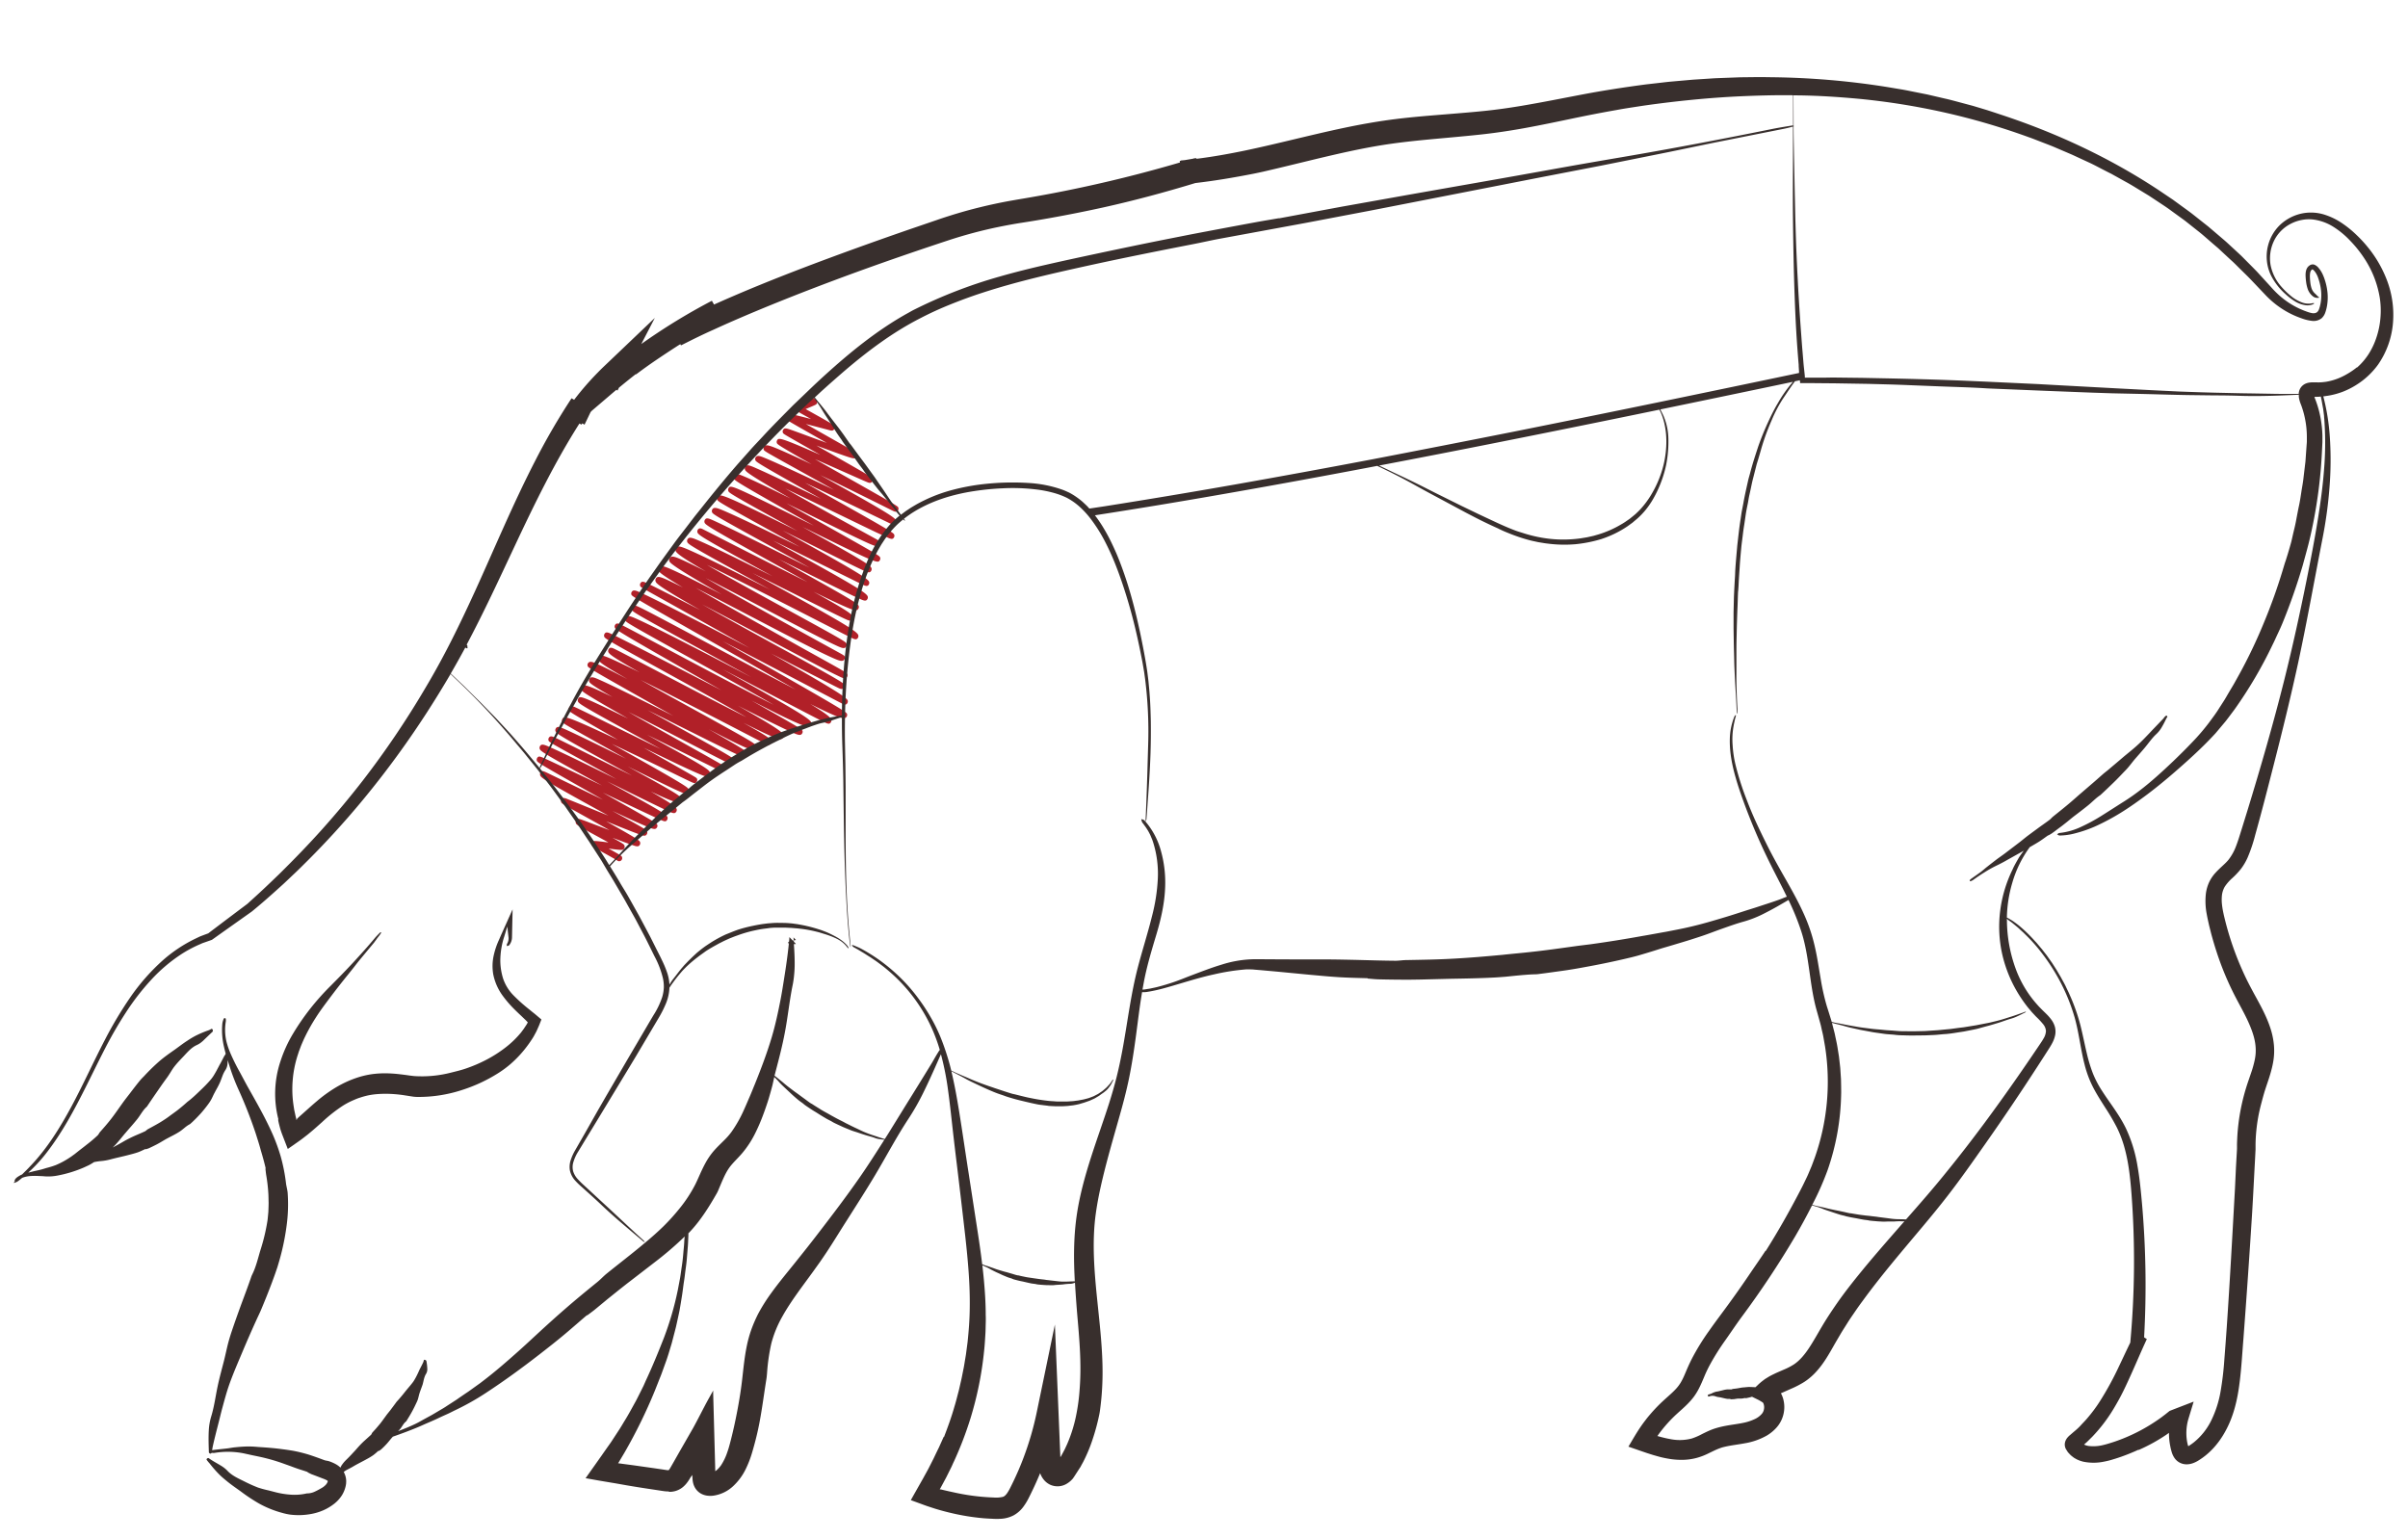 <svg xmlns="http://www.w3.org/2000/svg" viewBox="0 0 1582.71 1011.48"><defs><style>.cls-1{fill:#b12028;}.cls-2{fill:#382f2d;}</style></defs><g id="_10_copia" data-name="10 copia"><path class="cls-1" d="M590.48,333.82c-.1-.34-.16-.58-1.13-1.27v0l-.14-.07c-2.32-1.61-9.26-5.54-30.94-17.82-7.11-4-15.26-8.64-22.62-12.84,8.53,3.71,17.58,7.74,23.74,10.48l8.22,3.64,2.37,1c.93.4,2.48,1.05,3.38-.5a2,2,0,0,0,.19-1.53c-.33-1.23-.33-1.23-34.67-20.74l-2.27-1.29c5.41,2,10.82,4,15.22,5.56,9.22,3.26,10.27,3.56,11.28,1.81a2,2,0,0,0,.2-1.54c-.3-1.1-.3-1.1-23.92-14.48l-9.69-5.5q5.55,1.42,13.61,3.55l2,.54c1,.26,2.24.59,3-.74a2.05,2.05,0,0,0,.2-1.55c-.32-1.14-.35-1.26-16.79-10.41l-2.19-1.22.66-.28c6.29-2.66,6.29-2.66,6.67-3.32a2,2,0,0,0,.2-1.52c-.23-.84-.23-.84-3.57-2.74l-1-.54-1,1.7-1.94.52c.18.64.38.87,1.16,1.34l-2.08.88c-4.94,2.09-4.94,2.09-5.3,2.71a2,2,0,0,0-.2,1.54c.24.87.24.87,6.65,4.43l3.31,1.84c-16.37-4.27-16.51-4-17.37-2.55a2.07,2.07,0,0,0-.2,1.54c.29,1,.29,1,21.85,13.26l6.11,3.46-8.2-3c-4.77-1.76-9.27-3.43-12.6-4.63-6.09-2.18-7-2.52-8-.89a2,2,0,0,0-.2,1.52c.25.92.25.92,7.37,5,3.92,2.25,9.25,5.28,15,8.52l2.34,1.33c-27.08-11.87-27.38-11.35-28.44-9.52a2.07,2.07,0,0,0-.2,1.54c.28,1,.37,1.34,22.94,14.19-7.42-3.52-13.48-6.31-18.06-8.33-11-4.85-12.27-4.91-13.34-3.06a2,2,0,0,0-.19,1.55c.3,1.08.3,1.08,23.87,14.14,6.58,3.65,14.53,8.06,22.45,12.49l-9.26-4.4c-11.59-5.48-20.8-9.76-27.39-12.72-3.86-1.74-6.87-3.05-8.95-3.89-3.11-1.27-5-2-6-.28a2.07,2.07,0,0,0-.2,1.56c.37,1.35.44,1.61,43.24,25.63-8.94-4.32-17.85-8.61-25.53-12.24-6.8-3.22-11.87-5.57-15.48-7.18-6.12-2.73-7.77-3.46-8.84-1.61a2.11,2.11,0,0,0-.2,1.65c.32,1.14.7,2.49,30.06,19.16-6.8-3.35-13.27-6.51-18.71-9.1-5-2.4-8.79-4.11-11.45-5.24-3.76-1.6-6-2.56-7.14-.64a2.09,2.09,0,0,0-.2,1.57c.4,1.45.53,1.91,52.72,31.22l-7.43-3.65c-47.24-23.26-47.25-23.26-48.63-20.88a2.1,2.1,0,0,0-.19,1.57c.38,1.39.45,1.64,37.68,22.18l7.88,4.36c-51-25.34-51.29-24.75-52.65-22.4a2,2,0,0,0-.19,1.56c.36,1.32.4,1.46,35.42,20.8,5.77,3.18,12.28,6.78,18.84,10.42-9.22-4.53-18.74-9.19-27.11-13.2s-15-7.13-19.58-9.15c-7.45-3.31-9.65-4.17-10.79-2.21a2.1,2.1,0,0,0-.19,1.57c.39,1.42.47,1.67,38.32,22.44,7.86,4.31,17.1,9.38,25.95,14.3L519.74,367c-13.07-6.5-26.58-13.21-36.71-18.15-5.48-2.67-9.52-4.6-12.36-5.91-4.91-2.27-6.39-2.95-7.42-1.15a2.12,2.12,0,0,0-.2,1.58c.45,1.62,2.31,3,48.49,28.58,6.22,3.45,12.89,7.15,19.26,10.7-20.69-10.22-45.93-23.1-57.66-29.09l-8.67-4.42-2.4-1.21c-.95-.47-2.53-1.26-3.47.38a2.18,2.18,0,0,0-.2,1.62c.51,1.83,4.53,4.36,46,27l3.43,1.87c-10.11-5-20.21-10-28.92-14.27-7.61-3.69-13.28-6.37-17.35-8.18-6.76-3-8.58-3.73-9.7-1.8a2.1,2.1,0,0,0-.19,1.59c.44,1.57,2,2.71,44.17,25.8l10.28,5.63c-9.15-4.64-18.37-9.28-26.63-13.38-9.88-4.9-17.6-8.62-23-11.06-9.56-4.36-11.16-4.73-12.26-2.83a2.24,2.24,0,0,0-.21,1.72c.48,1.69,5.28,5.14,19.88,13.56l-.45-.23c-6.5-3.28-11.33-5.62-14.77-7.16-5-2.23-7.43-3.22-8.6-1.2a2.16,2.16,0,0,0-.2,1.67c.32,1.15.79,2.81,34.54,22.11-7-3.62-13.58-7-19.23-9.82-6.13-3.07-10.68-5.25-13.91-6.67-4.6-2-7.05-3-8.21-1a2.11,2.11,0,0,0-.2,1.65c.28,1,.57,2.06,16,11.24-3-1.5-5.55-2.74-7.67-3.75-7.23-3.41-9-4-10.14-2.08a2.17,2.17,0,0,0-.21,1.69c.35,1.25.74,2.66,26.78,17.49l2.72,1.54-7.6-3.88c-9.22-4.7-16.06-8.16-20.9-10.58-2.6-1.3-4.68-2.32-6.11-3-2.49-1.19-3.86-1.85-4.83-.17a2,2,0,0,0-.2,1.53c.25.87.25.87,6.6,4.44,3.58,2,8.69,4.86,14.83,8.28,12.53,7,31.6,17.63,50.46,28.27-9.6-5-19.35-10.07-28.43-14.76-14-7.2-24.9-12.76-32.54-16.55-4.36-2.16-7.74-3.79-10.06-4.84-3.57-1.62-5.36-2.43-6.41-.62a2,2,0,0,0-.2,1.53c.35,1.3.35,1.3,57.89,34,16.55,9.41,35,19.91,50.12,28.56-19.24-9.89-43.4-22.8-61.1-32.25-12.32-6.59-23-12.27-30.87-16.41-4.21-2.21-7.3-3.79-9.44-4.84-3.54-1.74-5.15-2.53-6.2-.72a2.06,2.06,0,0,0-.19,1.57c.4,1.42.47,1.67,43.24,25.07,10.72,5.87,23.26,12.72,35.34,19.42-15.8-8.26-33-17.22-47.23-24.48-10.21-5.21-17.82-9-23.29-11.6-9.76-4.63-11.13-5-12.23-3.07a2.07,2.07,0,0,0-.2,1.56c.39,1.39.44,1.57,43.64,25.49,16.7,9.24,38.34,21.22,54.12,30.29-20.71-10.43-51-26.54-70.51-36.95-8.93-4.75-16.64-8.86-22.19-11.78-2.78-1.46-5-2.62-6.56-3.39-2.62-1.32-4.06-2-5.05-.32a2,2,0,0,0-.2,1.55c.38,1.41.51,1.86,70.12,41.32L445.84,439.1c-12.23-6.3-23.79-12.25-32.15-16.49-4.46-2.26-7.73-3.9-10-5-4-1.95-5.38-2.61-6.39-.86a2.1,2.1,0,0,0-.2,1.57c.39,1.38.45,1.59,40.77,23.77,16.3,9,37.44,20.59,52.87,29.45-18.23-9.13-43.58-22.43-60.17-31.14-8-4.18-14.92-7.83-19.89-10.4-2.5-1.3-4.5-2.32-5.88-3-2.38-1.18-3.81-1.89-4.79-.19a2.17,2.17,0,0,0-.21,1.67c.43,1.52,3.77,4,20.64,13.5-5.64-2.78-10.32-5-14-6.75-10.8-5-11.95-5.09-13-3.24a2.13,2.13,0,0,0-.2,1.66c.4,1.43,3.75,4,19.16,12.77l-7.91-4.11c-4.9-2.5-8.52-4.29-11.08-5.46-3.53-1.62-5.86-2.69-7-.73a2,2,0,0,0-.2,1.54c.36,1.3.37,1.35,44.16,26.06l12.15,6.86c-12.26-6.14-24.66-12.33-34.36-17.06-5.73-2.79-10-4.8-13-6.15-4.71-2.12-6.66-3-7.75-1.11a2.2,2.2,0,0,0-.2,1.61c.31,1.12,1.54,2.37,15.34,10.3-19.07-9.3-19.6-8.4-20.57-6.71a2.1,2.1,0,0,0-.2,1.59c.34,1.25,2.11,2.85,31,19.27-31.46-15.27-31.55-15.12-32.76-13a2.18,2.18,0,0,0-.2,1.6c.44,1.55,1.94,2.68,38.59,22.76,5,2.75,10.55,5.78,16,8.77-10.65-5.16-22.17-10.84-31.18-15.27-7.41-3.66-14-6.92-18.82-9.25-2.4-1.16-4.34-2.09-5.69-2.72-2.34-1.08-3.74-1.73-4.7-.07a2,2,0,0,0-.2,1.54c.3,1.1.34,1.27,23.66,14.67l8.67,5-3.39-1.59c-31.58-14.79-32-14.1-33.16-12.07a2.07,2.07,0,0,0-.19,1.54c.3,1.11.3,1.11,26.7,15.88,4.75,2.66,10.07,5.63,15.45,8.66l-.46-.23c-10.48-5.16-21.31-10.49-29.43-14.37-4.39-2.11-7.63-3.62-9.92-4.64-3.74-1.65-5.44-2.41-6.47-.62a2.13,2.13,0,0,0-.2,1.6c.46,1.64,2.13,2.92,39.83,23.57l10.5,5.76c-11.19-5.45-23.26-11.46-32.06-15.84-5.74-2.87-10.73-5.35-14.29-7.1-1.8-.88-3.23-1.58-4.23-2-1.63-.76-3.18-1.49-4.13.16a2,2,0,0,0-.2,1.55c.33,1.18.33,1.18,24.17,14.26,6,3.3,13.22,7.26,20.46,11.27-10.81-5.31-21.65-10.63-30.43-14.84-5.41-2.59-9.44-4.47-12.3-5.75-4.68-2.08-6.44-2.86-7.5-1a2.2,2.2,0,0,0-.2,1.61c.47,1.65,2.15,2.93,40.09,23.7l.87.48-.86-.41c-9.91-4.71-19.68-9.36-27-12.8-3.66-1.73-6.7-3.15-8.83-4.13-4-1.86-5-2.3-5.95-.66a2,2,0,0,0-.2,1.54c.35,1.3.4,1.46,42.76,25.39l.68.39c-11.64-5.55-23.29-11.2-29.53-14.22-2.73-1.32-5-2.41-6.52-3.15-3.14-1.52-4.09-2-5-.35a2.17,2.17,0,0,0-.2,1.62c.48,1.72,2.66,3.42,42.3,25.2l2.59,1.42-14.21-5.77c-4-1.64-7.58-3.09-10.13-4.11l-3-1.21c-1.26-.49-2.69-1.05-3.57.47a2,2,0,0,0-.19,1.54c.29,1.07.29,1.07,17.62,10.69,4.29,2.38,9.39,5.22,14.2,7.92l-4.51-1.7c-4-1.51-7.74-2.93-10.5-4-1.39-.51-2.53-.93-3.33-1.2-1.37-.48-2.79-1-3.64.51a2.07,2.07,0,0,0-.2,1.58c.34,1.19.4,1.41,16.12,9.95l5.29,2.89-.34,0c-9.57-1.2-9.57-1.2-10.34.13a2,2,0,0,0-.2,1.54c.27,1,.27,1,8.85,5.76,2.93,1.63,6.89,3.84,7.74,4.4a1.82,1.82,0,0,0,.38.29,2,2,0,0,0,2.93-2.27c-.26-1-.27-1-8.81-5.76,9.47,1.19,9.49,1.14,10.26-.18a2.05,2.05,0,0,0,.19-1.57c-.27-1-.33-1.19-7.94-5.37l7.79,2.9c2.46.9,4.28,1.55,5.58,2,2.24.76,3.72,1.26,4.61-.28a2.1,2.1,0,0,0,.2-1.57c-.33-1.18-.45-1.63-22.37-13.88,3.75,1.52,7.46,3,10.79,4.33,4.22,1.68,7.36,2.9,9.62,3.74,4.18,1.55,5.44,2,6.38.38a2,2,0,0,0,.2-1.56c-.34-1.22-.38-1.36-22.92-13.75l1.71.8c7.5,3.53,13.41,6.24,17.56,8.05,7.42,3.25,9,3.87,10.13,2a2,2,0,0,0,.2-1.54c-.34-1.22-.34-1.22-34.46-20.5l-1.37-.78c9.49,4.51,18.88,9,26.16,12.4,4,1.9,7.42,3.48,9.8,4.58,4.57,2.1,5.39,2.47,6.35.82a2.23,2.23,0,0,0,.2-1.62c-.5-1.77-4-4-39.69-23.58l8.7,4.27c9,4.44,17.54,8.63,23.81,11.66,3.36,1.62,5.82,2.79,7.54,3.58,3.07,1.4,4.46,2,5.45.34a2.18,2.18,0,0,0,.2-1.66c-.39-1.38-3.54-3.79-17.06-11.56,18.37,8.65,18.86,7.8,19.8,6.17a2.2,2.2,0,0,0,.2-1.61c-.44-1.56-2.12-2.92-35.11-21,8.91,4.38,17.83,8.76,24.58,12,4.08,2,7.09,3.37,9.21,4.31,3.42,1.53,5.14,2.29,6.16.53a2.12,2.12,0,0,0,.2-1.58c-.41-1.46-.58-2.08-50.63-30.11,16.66,7.82,35.64,17,44.8,21.49l6.23,3c3,1.43,4,1.92,4.9.29a2,2,0,0,0,.2-1.53c-.23-.84-.23-.84-5.87-4.06l-12.56-7.15-16.67-9.49c6.66,3.26,13.23,6.45,19,9.21,6.72,3.22,11.75,5.54,15.36,7.12,6,2.64,7.81,3.32,8.9,1.44a2.2,2.2,0,0,0,.2-1.63c-.51-1.84-4.77-4.62-41.28-24.65,15.48,7.57,31.1,15.29,39.44,19.41l8.08,4c.62.3,2.28,1.11,3.21-.51a2,2,0,0,0,.2-1.53c-.25-.93-.25-.93-7.44-5-4-2.28-9.7-5.45-16.2-9.09-10.88-6.09-26.27-14.72-39.6-22.31,14,7,30,15.33,41.35,21.18,7.2,3.72,13.51,7,18,9.28,2.28,1.16,4.11,2.08,5.37,2.7,2.1,1,3.62,1.75,4.6.06a2.07,2.07,0,0,0,.2-1.56c-.38-1.35-.43-1.55-37.93-22.35-5.94-3.29-12.48-6.91-18.89-10.49,6.13,3.05,12.41,6.2,18.33,9.16,11.47,5.74,22.31,11.17,30.47,15.16,4.39,2.15,7.62,3.69,9.88,4.73,3.8,1.74,5.38,2.46,6.4.68a2,2,0,0,0,.2-1.55c-.28-1.05-.42-1.52-25.13-15.62,3.25,1.7,6.34,3.3,9.2,4.75,5.88,3,10.26,5.14,13.37,6.54,4.49,2,6.88,3,8,1a2.09,2.09,0,0,0,.2-1.57c-.39-1.39-.46-1.64-39-22.87-11.07-6.09-24.84-13.67-36.48-20.24,20.94,10.41,49.33,25.11,64.95,33.2,5.37,2.78,9.87,5.11,13,6.73,1.58.82,2.84,1.46,3.69,1.89,1.47.73,3,1.5,4-.16a2.25,2.25,0,0,0,.19-1.63c-.37-1.33-2.52-3-18.36-11.87,6.09,3.05,10.93,5.4,14.68,7.14,8.75,4,10.35,4.39,11.45,2.47a2.14,2.14,0,0,0,.21-1.68c-.52-1.84-5.66-5.49-29.86-19.16,4.37,2.23,8.57,4.35,12.48,6.31,8.5,4.27,14.81,7.37,19.31,9.48,7.64,3.58,9.3,4.27,10.42,2.32a2,2,0,0,0,.2-1.53c-.29-1.08-.33-1.2-33.55-20,37.21,19.22,37.85,18.1,39,16a2.2,2.2,0,0,0,.2-1.65c-.61-2.19-9.24-7.67-58.11-34.85,10.95,5.7,21.74,11.35,30.84,16.11,10.7,5.6,19.94,10.44,26.7,13.94,3.38,1.75,6.11,3.15,8,4.09,3.35,1.67,4.6,2.29,5.6.57a2.26,2.26,0,0,0,.2-1.75c-.41-1.47-4.06-4.31-13.76-10.17,4.69,2.34,8.57,4.2,11.73,5.65,8.9,4.08,11.07,4.53,12.21,2.54a2,2,0,0,0,.2-1.54c-.38-1.41-.48-1.79-81.83-48,23,12,47.28,24.68,61.22,32l13.22,6.93c1.59.83,2.83,1.48,3.68,1.91,1.53.8,3,1.55,3.94-.12a2.22,2.22,0,0,0,.21-1.62c-.46-1.64-5.12-5.28-50.47-31,.52.28,1.05.55,1.58.82,12,6.17,22.94,11.79,30.87,15.84l9.42,4.8,2.59,1.3c1,.47,2.58,1.27,3.53-.37a2.08,2.08,0,0,0,.19-1.58c-.4-1.43-.48-1.72-44.47-25.89-14.9-8.18-33.69-18.5-48.86-27.11,14.61,7.58,32.36,17,47.38,25,12,6.39,23.34,12.41,31.57,16.71,4.4,2.29,7.63,3.94,9.88,5,3.78,1.86,5.34,2.63,6.39.83a2,2,0,0,0,.19-1.54c-.3-1.1-.3-1.1-29.32-17.17C508,415.1,477.57,398.21,457.3,386.44c11.19,5.66,24.9,12.83,37.14,19.22,14.11,7.37,28.7,15,39.51,20.4,5.83,2.93,10.16,5,13.23,6.36,4.41,1.95,6.76,2.88,7.9.91a2,2,0,0,0,.19-1.53c-.22-.83-.22-.83-6-4C505.06,403.57,479,388.86,463.82,380c12.22,6.2,27.48,14.22,40.28,20.94s25,13.12,34.1,17.77c4.91,2.49,8.54,4.28,11.1,5.46,3.77,1.74,5.85,2.69,7,.77a2,2,0,0,0,.19-1.56c-.39-1.39-.44-1.57-37.45-21.81-16.94-9.26-39.25-21.47-54.39-30.24,19.78,9.56,50.72,25.39,70.35,35.43,7.6,3.89,14.15,7.24,18.81,9.59,2.34,1.19,4.21,2.12,5.49,2.75,2.28,1.12,3.66,1.79,4.62.12a2.17,2.17,0,0,0,.21-1.69c-.76-2.71-12.54-9.66-66.35-39.12l-3.22-1.76c10,5,20.42,10.16,29.29,14.59,9.51,4.76,17.73,8.87,23.84,11.87,3.25,1.61,5.64,2.76,7.28,3.53,3,1.4,4.34,2,5.32.34a2.13,2.13,0,0,0,.2-1.66c-.47-1.66-4.19-4.31-25.81-16.34,6.6,3.23,12,5.82,16.21,7.74,11.11,5.1,12.28,5.18,13.35,3.33a2.14,2.14,0,0,0,.2-1.59c-.46-1.65-2.74-3.32-50.92-30l-1.67-.92,6.15,3.05c12.75,6.34,24.79,12.33,34,16.83,5,2.43,8.63,4.19,11.2,5.38,4.66,2.15,5.91,2.73,6.93,1a2.16,2.16,0,0,0,.2-1.67c-.67-2.4-8.9-7.5-62.07-36.67l-.28-.15c13.27,6.46,27.41,13.45,37.82,18.6,6.55,3.24,12.19,6,16.21,8,2,1,3.63,1.77,4.74,2.29,2,.93,3.37,1.6,4.32,0a2.18,2.18,0,0,0,.2-1.64c-.6-2.14-8.31-7-56.86-33.82,7.86,3.89,15.77,7.84,22.66,11.28,8.84,4.41,17.18,8.57,23.15,11.49,3.19,1.56,5.53,2.68,7.15,3.42,2.76,1.27,4.28,2,5.27.26a2.17,2.17,0,0,0,.2-1.62c-.5-1.8-4.33-4.48-45.35-27.19,49.39,24.31,49.46,24.19,50.84,21.8a2,2,0,0,0,.2-1.55c-.35-1.28-.37-1.36-39.19-23.16-7.05-4-14.94-8.38-22.46-12.63,5.29,2.6,10.7,5.27,15.79,7.8,11.11,5.49,21.61,10.69,29.64,14.53,14.11,6.74,15.09,6.9,16.2,5a2,2,0,0,0,.19-1.54c-.23-.84-.23-.84-7.47-4.8-25.73-14.11-43.28-23.93-55.13-30.71,12.17,5.79,26.65,12.81,38.25,18.42,8.45,4.1,16.1,7.8,21.65,10.46L582.6,353c2.81,1.29,4.09,1.88,5,.23a2,2,0,0,0,.2-1.55c-.37-1.37-.44-1.61-44.63-26.41l-14-7.88c14.41,6.76,33.31,15.79,55.57,26.56,1.69.81,3,1.46,4-.15a2.22,2.22,0,0,0,.2-1.62c-.5-1.81-5.19-5.06-49.88-29.91,11.12,5.35,25.69,12.49,44.74,22l2.86,1.43c1.2.59,2.69,1.33,3.64-.3A2,2,0,0,0,590.48,333.82ZM405,563.34a2,2,0,0,0-.09.33A2,2,0,0,1,405,563.34Z"/></g><g id="Divisione"><path class="cls-2" d="M1568.27,182.68a78.11,78.11,0,0,0-11.72-19.88,85.11,85.11,0,0,0-7.77-8.44,68.23,68.23,0,0,0-9-7.35,44.51,44.51,0,0,0-12.26-6,29.6,29.6,0,0,0-14.1-.77,30,30,0,0,0-14.41,7.22,28.64,28.64,0,0,0-8.22,13.7,28.87,28.87,0,0,0-.82,10.35,28.17,28.17,0,0,0,2.86,9.87,41.57,41.57,0,0,0,9.55,12.12,39.13,39.13,0,0,0,6.14,4.65,17.74,17.74,0,0,0,7.6,2.56,9.17,9.17,0,0,0,4.1-.69c.43-.2,1-.6.89-.64a1.8,1.8,0,0,0-1.16-.08,12,12,0,0,1-7.5-.72,24.88,24.88,0,0,1-6.92-4.21,49.66,49.66,0,0,1-5.8-5.62,30.19,30.19,0,0,1-7.32-14.4,26.41,26.41,0,0,1,2.21-16,24.68,24.68,0,0,1,11.15-11.31,26,26,0,0,1,7-2.42,24.41,24.41,0,0,1,7.33-.35,32.53,32.53,0,0,1,13.67,4.9,56.46,56.46,0,0,1,11,9.14,77.73,77.73,0,0,1,9,11.19,66.38,66.38,0,0,1,10.36,26.09,54.6,54.6,0,0,1,.48,13.14,53.88,53.88,0,0,1-2.53,12.75,48.4,48.4,0,0,1-5.09,11,42.34,42.34,0,0,1-7.76,9.12l-.11-.12a49.72,49.72,0,0,1-7.35,4.9,39.21,39.21,0,0,1-11.28,4.27l-1.48.29c-.49.09-1,.12-1.48.19a29.66,29.66,0,0,1-3,.22,10.44,10.44,0,0,1-1.48,0l-1.52,0-1,0h-.81a10.44,10.44,0,0,0-1.59.11,9.64,9.64,0,0,0-2.92.81,7.59,7.59,0,0,0-3.64,3.67,8.62,8.62,0,0,0-.71,3l-4.82,0c-4.49,0-9,0-13.47-.11l-13.47-.23c-6-.06-12-.22-18-.35-9.62-.19-19.24-.52-28.85-.88l-19.18-.94-19.18-1-41.63-2.25-12.82-.71-34-1.59c-7.91-.33-15.82-.72-23.74-1-13-.49-26.1-.83-39.15-1.12l-18.58-.37-18.59-.22c-3,0-6,.12-9,.1l-7.71,0h-2.39s0-.07,0-.11v0l0-.22,0-.48-.09-1c-.24-2.55-.57-5.09-.8-7.64l-.63-7.66c-.34-3.82-.61-7.66-.89-11.49s-.56-7.67-.81-11.5-.52-7.88-.76-11.82-.47-7.89-.66-11.83q-1-18.57-1.51-37.16c-.21-7-.32-14.11-.5-21.15q-.24-12.18-.5-24.33c-.08-5.34-.21-10.66-.25-16,0-1,0-1.9,0-2.85.13-.07.21-.13.18-.15l-.18-.08c0-6.7-.06-13.41-.07-20.11l2.59,0c13.32.13,26.62,1,39.9,2.21A459.18,459.18,0,0,1,1278.29,74a451.56,451.56,0,0,1,55.24,16.22c1.39.46,2.75,1,4.11,1.52l4.09,1.59c2.71,1.07,5.46,2.07,8.16,3.2L1358,100l4,1.72,4,1.85,8,3.7c2.64,1.26,5.22,2.64,7.83,4l3.91,2,2,1,1.92,1.07,7.67,4.27c2.58,1.38,5.08,2.92,7.58,4.45l7.51,4.57,7.34,4.85c2.44,1.63,4.91,3.22,7.26,5l7.13,5.17,1.79,1.3,1.73,1.36,3.46,2.74c2.29,1.84,4.63,3.62,6.88,5.53l6.67,5.79,3,2.56c1,.88,1.92,1.79,2.88,2.67l5.76,5.35c2,1.74,3.79,3.62,5.66,5.46l5.61,5.52c3.67,3.75,7.22,7.6,10.86,11.37a59.82,59.82,0,0,0,12.34,10.25,57.82,57.82,0,0,0,12.13,5.76,28.23,28.23,0,0,0,6.56,1.6,8.47,8.47,0,0,0,6.49-1.73,9.17,9.17,0,0,0,2.42-3.86,27.77,27.77,0,0,0,1.1-4.33,32.63,32.63,0,0,0,.29-8.82,38.16,38.16,0,0,0-1.87-8.55,28.15,28.15,0,0,0-1.63-4,17.7,17.7,0,0,0-2.33-3.49,6.85,6.85,0,0,0-3-2.21,3.56,3.56,0,0,0-3.07.68c-2,1.37-2.56,3.89-2.49,6.59a40.58,40.58,0,0,0,.36,4.2,22.33,22.33,0,0,0,.86,4,10.43,10.43,0,0,0,4.16,5.8,5.16,5.16,0,0,0,3.68.47,26.77,26.77,0,0,1-2.52-2.4,8.24,8.24,0,0,1-2.79-4.33,19.26,19.26,0,0,1-.63-3.23c-.14-1.14-.24-2.5-.27-3.64a12.4,12.4,0,0,1,.21-2.9,4.3,4.3,0,0,1,.34-1,2.15,2.15,0,0,1,.39-.57,1.84,1.84,0,0,1,.75-.53,1.73,1.73,0,0,1,.4.27,6.78,6.78,0,0,1,1,1,12.74,12.74,0,0,1,1,1.45,16.55,16.55,0,0,1,.83,1.63c.25.57.46,1.14.69,1.84a35.46,35.46,0,0,1,1.75,8.17,29.47,29.47,0,0,1-.38,8.14c-.12.66-.29,1.3-.45,2l-.3.95c-.08.3-.22.67-.27.8a4.37,4.37,0,0,1-1.24,1.88,3.38,3.38,0,0,1-1.91.7,5,5,0,0,1-1,0l-.57-.08-.79-.18a17.36,17.36,0,0,1-1.68-.49c-.65-.22-1.29-.46-1.89-.68-1.24-.45-2.45-1-3.65-1.51a54.68,54.68,0,0,1-13.2-8.62,61.35,61.35,0,0,1-5.61-5.67l-5.86-6.41-2.93-3.21c-1-1.07-2-2.06-3-3.1l-6.12-6.16-1.58-1.59-1.64-1.53-3.29-3.05c-2.21-2-4.36-4.09-6.61-6l-6.83-5.83-3.41-2.9-3.52-2.78-7-5.54c-2.36-1.82-4.81-3.54-7.22-5.31l-3.62-2.64-1.81-1.32-1.86-1.25-7.42-5c-32-21.17-67.09-37.55-103.46-49.55l-4.54-1.51L1306,72.37l-9.17-2.76-9.25-2.47c-3.08-.82-6.16-1.67-9.27-2.35L1269,62.62l-2.33-.54-2.34-.46-4.7-.94c-3.13-.6-6.25-1.29-9.39-1.83l-9.44-1.58a516.15,516.15,0,0,0-76.23-6.5l-5.19-.08c-1.73,0-3.46,0-5.19,0l-10.39.12-10.37.38-5.19.2c-1.73.07-3.46.21-5.18.31l-10.37.67-10.34.91-5.17.46c-1.72.17-3.44.39-5.16.58l-10.32,1.18c-13.71,1.82-27.43,3.91-41,6.48s-26.93,5.28-40.27,7.52c-8.22,1.39-16.38,2.55-24.61,3.4s-16.56,1.51-25,2.2c-11.12.9-22.38,1.77-33.7,3.19s-22.6,3.42-33.67,5.75C861.35,88.7,839.74,94.49,818.14,99c-10.57,2.19-21.14,4.07-31.71,5.39l-.11-.46-1,.18,0-.16-1.3.39-5.25.9c-.91.09-1.81.19-2.72.27l0,.19-.64.11.13,1q-13.63,4-27.4,7.58-37,9.61-74.75,16l-4.74.8-4.86.85c-3.23.59-6.47,1.22-9.68,1.91q-9.66,2.06-19.2,4.69-4.75,1.34-9.48,2.8c-3.14,1-6.31,2-9.33,3.07l-18.31,6.26c-23.12,8-46.16,16.28-69.06,25-20,7.64-39.81,15.63-59.42,24.43l-1.41-2.49a398.3,398.3,0,0,0-46.4,28.44L430.39,209l-32.52,31c-1.72,1.63-3.42,3.28-5.08,5a188.11,188.11,0,0,0-15.43,17.81l-1.69-1a433.83,433.83,0,0,0-24.1,41.49c-14.45,28.09-26.43,57-39.31,85.23-5.06,11.06-10.22,22-15.7,32.81s-11.26,21.39-17.48,31.76a583.16,583.16,0,0,1-40.66,60.05C230,524,221.17,534.6,212,544.85S193.24,565,183.42,574.67c-5.7,5.5-11.42,11-17.31,16.28l-2.2,2-1.09,1a1.39,1.39,0,0,1-.19.17l-.6.45-4.8,3.6-9.59,7.22-9.57,7.24-1,.78-.13.11-.12.05-2.7,1c-1,.39-2,.74-3,1.17l-2.88,1.38a94,94,0,0,0-21.06,14,137.86,137.86,0,0,0-21.53,24.44,261,261,0,0,0-16.46,27.51c-7.7,14.75-14.39,29.71-22.11,44.07S30.77,755.33,19.6,766.88c-1.35,1.5-2.81,2.87-4.22,4.28l-.88.88-.25.1a15.7,15.7,0,0,0-2.09,1.14,8.79,8.79,0,0,0-1.89,1.5,4.43,4.43,0,0,0-.63,1.1c-.06.13-.07.42,0,.48l.18.12c-.55.6-.94,1.11-.81,1.1a6.55,6.55,0,0,0,3.07-1.32c.84-.64,1.66-1.3,2.48-2a19.43,19.43,0,0,1,6.11-1.23,42.85,42.85,0,0,1,4.39,0c1.46.08,2.9.09,4.4.25a32.17,32.17,0,0,0,8.41-.54A80.86,80.86,0,0,0,54,767.93c1.26-.5,2.46-1.11,3.71-1.67s2.4-1.26,3.56-2l.51-.34a41.21,41.21,0,0,1,4.4-.67,36.38,36.38,0,0,0,6.34-1.09c4-1.08,8.15-1.92,12.22-3,1.93-.5,3.89-1,5.75-1.64s3.42-1.47,5.12-2.23l.09.18a15.31,15.31,0,0,0,2-.6c1.75-.79,3.46-1.64,5.17-2.51.76-.39,1.5-.82,2.25-1.24,1.67-.95,3.3-2,5-2.88,2.6-1.4,5.31-2.66,8-4.42,2.31-1.49,4.15-3.56,6.63-4.81a3,3,0,0,0,.65-.52c1.15-1,2.25-2.09,3.33-3.17s2.13-2.21,3.16-3.33c1.78-2,3.43-4.07,5-6.21a24.54,24.54,0,0,0,1.81-2.78c.9-1.54,1.53-3.25,2.4-4.76.58-1.13,1.18-2.22,1.79-3.31s1.15-2.23,1.67-3.36c.61-1.4,1.1-2.85,1.65-4.26a19.52,19.52,0,0,1,2-4,8.58,8.58,0,0,0,1.31-3.8q.12-1.31.12-2.64.95,3.07,1.94,6.16A133.58,133.58,0,0,0,157,716.77c3.94,8.74,7.46,17.66,10.5,26.61.74,2.12,1.37,4.26,2.05,6.38s1.3,4.26,1.87,6.39c1.2,4,2.31,8,3.23,12l-.21,0c.19,1.51.31,3,.57,4.52A108.19,108.19,0,0,1,176.4,785c.09,1.82.09,3.66.15,5.49,0,2.06-.1,4.13-.17,6.19l-.29,3.11c-.1,1-.18,2.07-.37,3.1a127.13,127.13,0,0,1-4.5,18.75c-1.69,5.52-2.93,11.27-5.63,16.56a14.32,14.32,0,0,0-.64,1.69c-2.15,6.26-4.55,12.52-6.88,18.86-2,5.53-4,11.12-5.9,16.79q-1.18,3.54-2.15,7.14c-1,3.85-1.79,7.76-2.75,11.61-1.41,5.52-2.93,11-4.13,16.57-1.46,6.78-2.29,13.67-4.33,20.29a38.39,38.39,0,0,0-1.58,9.11c-.28,4.81-.1,9.67.05,14.5,0,.26.55.58.83.87.35-.18.94-.32,1-.56a.13.13,0,0,0,0-.06,6.55,6.55,0,0,0,1.87.07,53.33,53.33,0,0,1,19.63.38l4.53,1,4.51.94a122,122,0,0,1,17.2,4.89c1.32.47,2.65.94,4,1.43s2.62,1,3.93,1.44c2.48.9,5,1.59,7.46,2.48l-.06.19c.89.41,1.75.92,2.65,1.28,2.51.93,5,1.9,7.5,2.86a18,18,0,0,1,2.41,1.06,4.57,4.57,0,0,1,.56.36s.06,0,.06.09a.19.19,0,0,1,.05.1s0,.08,0,.11,0,.08,0,.2a6.16,6.16,0,0,1-1.67,2.53,12.05,12.05,0,0,1-1.49,1.22l-.39.24-.5.3c-.35.21-.7.41-1.06.6a41.53,41.53,0,0,1-3.95,2,11.72,11.72,0,0,1-4.45.91,3.29,3.29,0,0,0-.92.16,35.69,35.69,0,0,1-10.58.62,54.68,54.68,0,0,1-9.75-1.67l-4.16-1.08a66.39,66.39,0,0,1-6.86-1.85,96.77,96.77,0,0,1-9.36-4.22c-3.75-1.85-7.75-3.63-10.68-6.73a20.62,20.62,0,0,0-4.47-3.52c-2.57-1.59-5.44-3.05-8-4.92-.15-.1-.65.11-1,.18-.12.29-.46.74-.37.87a26.12,26.12,0,0,0,2,2.44,78.9,78.9,0,0,0,6.73,7.64c1.63,1.57,3.37,3,5.12,4.42,2.81,2.29,5.81,4.3,8.73,6.42a113.27,113.27,0,0,0,12.11,8,67.5,67.5,0,0,0,15.13,6.07,37.89,37.89,0,0,0,5.12,1.11,45.1,45.1,0,0,0,14.22-.49,35.27,35.27,0,0,0,9.7-3.36,33.92,33.92,0,0,0,3.68-2.26l.88-.64.44-.33.49-.4a22.27,22.27,0,0,0,4.87-5.59A20.06,20.06,0,0,0,227,977.7a17,17,0,0,0,.49-2.59c0-.47.06-1,.06-1.47s-.06-1-.11-1.48a12.81,12.81,0,0,0-1.51-4.54,10.65,10.65,0,0,1,1.74-1.22c1.53-.83,3.06-1.57,4.5-2.43s2.88-1.63,4.38-2.42,3-1.56,4.52-2.41a42.51,42.51,0,0,0,4.16-2.51c1.23-.89,2.33-1.91,3.46-2.91l.14.15a11.41,11.41,0,0,0,1.47-.92c1.16-1,2.28-2.11,3.34-3.25.48-.49.92-1,1.38-1.55,1-1.16,1.95-2.41,3-3.55l.2-.21c2.92-1,5.81-2.06,8.69-3.14,3.68-1.41,7.36-2.84,10.95-4.47s7.27-3.06,10.81-4.82c1.79-.84,3.6-1.65,5.41-2.46s3.55-1.76,5.35-2.61a168.93,168.93,0,0,0,19.56-11c12.25-8,24.14-16.68,35.71-25.66,5.48-4.27,10.95-8.54,16.27-13,5-4.18,9.89-8.52,14.84-12.72l.15.17c1.92-1.47,3.9-2.86,5.74-4.41l7.69-6.36,7.76-6.23c2.32-1.82,4.62-3.67,7-5.47l16.07-12.39a219.27,219.27,0,0,0,19.81-17c-.11.95-.21,1.9-.26,2.84-.1,2.73-.43,5.43-.65,8.15s-.51,5.43-.92,8.12-.74,5.41-1.18,8.09l-1.52,8a202,202,0,0,1-9.09,31.32c-3.72,9.49-7.56,18.89-11.88,28.11L423,910.91l-1.66,3.33c-1.11,2.21-2.2,4.44-3.35,6.63-2.41,4.33-4.71,8.71-7.32,12.9-1.3,2.11-2.51,4.25-3.87,6.31l-4.05,6.19c-1.31,2.09-2.8,4.06-4.2,6.08l-2.11,3c-1.07,1.6-2.25,3.19-3.38,4.81l-6.72,9.49-.86,1.22c-.2.37-.92,1-.14.91l2.72.47,5.56,1,11.42,1.92,7,1.24c4.4.76,8.82,1.46,13.24,2.13l6.63,1,3.32.51c.57.08,1.21.18,1.91.26.36,0,.73.07,1.12.09l.6,0c.22,0,.51,0,.75,0v.26a13.81,13.81,0,0,0,8.6-2.63,14.9,14.9,0,0,0,1.75-1.52,9.68,9.68,0,0,0,.81-.87c.23-.25.42-.49.62-.74a25.77,25.77,0,0,0,1.87-2.72l.48-.83.07-.11,0,0,0,0,.11-.14.19-.26.33-.46.53-.75.05-.08s.05-.1,0,0v.21l0,.41.12,1,0,.31v.16l.05.71a13.58,13.58,0,0,0,.18,1.49,12.1,12.1,0,0,0,1.37,4,10.48,10.48,0,0,0,4,4,11.53,11.53,0,0,0,4.48,1.38,15.22,15.22,0,0,0,3.34,0,23.94,23.94,0,0,0,13.54-6.51A37.75,37.75,0,0,0,490,966,67.44,67.44,0,0,0,494.29,955c1.06-3.57,2-7,2.86-10.52,3.1-12.49,4.54-25.36,6.59-38,.21-1.26.3-2.55.42-3.81A127,127,0,0,1,507,883a73.7,73.7,0,0,1,7.25-17.66c5.57-10,13-19.54,20.27-29.59l4.49-6.28c1.46-2.11,2.91-4.24,4.33-6.38,4.54-6.86,8.78-13.89,13.21-20.8,6.33-10,12.71-19.88,18.74-30,7.34-12.32,14-25,21.91-37a157.42,157.42,0,0,0,9.49-16.64c2.2-4.45,4.29-8.94,6.32-13.45,1.83-4,3.59-8.14,5.44-12.18a181.74,181.74,0,0,1,4.63,23.27c1.13,8.08,2,16.2,2.9,24.32s1.87,16.25,2.87,24.4q2.88,23.81,5.59,47.63c1.75,15.85,3.21,31.69,2.94,47.4-.08,7.45-.65,14.88-1.43,22.27l-.73,5.53-.37,2.76-.46,2.75c-.31,1.83-.58,3.67-.92,5.49l-1.09,5.47c-.31,1.72-.73,3.42-1.12,5.13s-.76,3.42-1.19,5.12c-.92,3.38-1.72,6.8-2.77,10.14-1.91,6.74-4.3,13.34-6.82,19.87l-.2-.09-3.2,7.1c-1.15,2.33-2.27,4.66-3.37,7l-2.43,4.8c-.41.8-.8,1.61-1.23,2.4l-1.29,2.36-1.3,2.35-.64,1.18-.5.9c-.23.38-.43.75-.65,1.13l-5.09,9-1.27,2.26-.64,1.14s0,0,0,.06l.08,0,.15.06.31.11.6.22,4.86,1.78c1.62.58,3.2,1.2,4.86,1.76l5,1.63c3.8,1.17,7.45,2.15,11.24,3A147.53,147.53,0,0,0,646.14,998c1.93.15,3.86.28,5.79.35a47.66,47.66,0,0,0,6.42,0,20.67,20.67,0,0,0,7.91-2.25,19.85,19.85,0,0,0,6.28-5.51,38,38,0,0,0,3.53-5.74c.89-1.77,1.72-3.42,2.54-5.16q2.48-5.16,4.68-10.43c.13-.29.24-.59.36-.88a14.5,14.5,0,0,0,2.1,3.92,12.07,12.07,0,0,0,4.42,3.65,11.7,11.7,0,0,0,11.22-.76,16.23,16.23,0,0,0,2.46-1.88c.39-.38.78-.77,1.15-1.19s.64-.93,1-1.4L709.7,965l.47-.7.24-.46.48-.91,1-1.81a101.28,101.28,0,0,0,6.26-15,139.21,139.21,0,0,0,4.21-15.49c.5-2.11.73-4.27,1-6.42.73-5.9,1.13-11.79,1.27-17.65s0-11.68-.33-17.47c-.63-11.57-1.93-22.86-3.07-34-2-19.46-3.6-38.61-1-57.32,1.07-7.82,2.7-15.64,4.57-23.45,3-12.52,6.61-25,10.21-37.72,2.61-9.1,5.12-18.32,7.05-27.7s3.33-18.77,4.59-28.12c1.28-9.58,2.39-19.12,4-28.56l.89,0a15,15,0,0,0,2.6-.21c7.45-1.15,14.67-3.44,21.92-5.58s14.51-4.34,21.94-5.93a142.86,142.86,0,0,1,20.92-3.26,23.73,23.73,0,0,1,2.53,0c.84,0,1.64,0,2.52.1l5.21.44,10.4.94,20.81,2c6.59.59,13.18,1.24,19.79,1.64,6.24.38,12.5.5,18.76.68v.22c2.32.17,4.64.44,7,.51q9.68.24,19.36.24c2.87,0,5.74-.07,8.61-.11l19.39-.49c9.89-.17,19.79-.34,29.69-.88,2.2-.13,4.4-.3,6.6-.48l6.59-.67c4.4-.41,8.79-.84,13.22-.93.9,0,1.79-.16,2.69-.27,4.92-.61,9.83-1.32,14.75-2s9.8-1.51,14.67-2.42q12.77-2.29,25.4-5.2c3.5-.82,7-1.6,10.46-2.62,2.77-.8,5.52-1.65,8.27-2.48s5.48-1.76,8.23-2.56c4-1.14,7.92-2.35,11.88-3.53s7.88-2.43,11.79-3.73c4.78-1.55,9.44-3.43,14.16-5.09s9.44-3.38,14.29-4.71a72.19,72.19,0,0,0,12.51-4.83c3.11-1.56,6.19-3.18,9.22-4.89,2.62-1.5,5.21-3,7.82-4.51a161.82,161.82,0,0,1,8.41,20.71c2.68,8.27,4,16.88,5.24,25.56,1.22,8.46,2.31,17,4.61,25.46l1.74,6.2c.54,2,1.18,4.05,1.6,6.13s1,4.1,1.35,6.18l1.09,6.23a149.64,149.64,0,0,1-6.82,73c-.7,1.85-1.35,3.71-2.07,5.54l-2.3,5.44c-.78,1.81-1.69,3.56-2.53,5.34s-1.76,3.55-2.68,5.34c-7,13.45-14.47,26.71-22.6,39.58l-.17-.12c-3.1,4.72-6.35,9.34-9.51,14q-6.55,9.74-13.45,19.26c-4.54,6.34-9.37,12.58-14,19.19a151.24,151.24,0,0,0-11.51,18.67c-.95,1.86-1.85,3.79-2.69,5.69s-1.56,3.71-2.31,5.38a40.21,40.21,0,0,1-2.35,4.6,25.33,25.33,0,0,1-2.88,3.82c-2.25,2.5-5.16,4.93-8.23,7.74a102.7,102.7,0,0,0-8.76,9.06c-1,1.16-2,2.35-2.9,3.55l-1.39,1.81-.67.93-.37.49-.57.83c-3.17,4.53-5.71,9.08-8.5,13.74,4.13,1.43,8.24,2.88,12.4,4.28l3,.95.76.24.45.13.88.25c1.17.35,2.38.66,3.58,1a73.17,73.17,0,0,0,7.5,1.43,49.88,49.88,0,0,0,8,.37,37.18,37.18,0,0,0,8.23-1.24,41.83,41.83,0,0,0,7.55-2.86c2.22-1.06,4.2-2.07,6-2.83.91-.39,1.74-.68,2.65-1s1.85-.52,2.82-.75c3.72-.85,8-1.32,12.6-2.17a43.66,43.66,0,0,0,14.48-5.06,26.77,26.77,0,0,0,6.68-5.56c.48-.59,1-1.18,1.39-1.82.21-.33.43-.61.64-1l.62-1.12a20.32,20.32,0,0,0,1.61-14.19,18,18,0,0,0-.78-2.39,8.87,8.87,0,0,0-.46-1l-.33-.67a.36.36,0,0,0-.06-.11s-.06,0,0-.06l.14,0h.12l0,0s0,0,0,0h0l.15-.07.3-.14,5.72-2.54a63.24,63.24,0,0,0,9-4.65,40.54,40.54,0,0,0,8.15-7.09c4.68-5.23,7.86-10.91,10.88-16.19,1.49-2.67,3-5.16,4.47-7.7s3.11-5,4.66-7.51,3.25-4.93,4.92-7.38,3.37-4.87,5.15-7.25c12.19-16.76,25.85-32.66,39.4-48.83,5.65-6.74,11.26-13.56,16.66-20.54,8.65-11.18,16.72-22.71,24.82-34.24q17.45-24.85,33.93-50.3l5-7.74,2.48-3.88c.83-1.3,1.7-2.67,2.46-4.16a19.29,19.29,0,0,0,1.82-4.93,12.14,12.14,0,0,0-.13-5.62,14.61,14.61,0,0,0-2.39-4.82,31.84,31.84,0,0,0-3.25-3.7c-1.12-1.12-2.25-2.15-3.28-3.23l-1.57-1.6-1.5-1.68a72.7,72.7,0,0,1-13.78-23.17,94.23,94.23,0,0,1-5.76-31.57c0-.45,0-.91,0-1.36a4.14,4.14,0,0,0,.81.81c1,.74,2,1.41,3,2.22l2.87,2.37c1,.8,1.83,1.68,2.75,2.5l1.38,1.24,1.31,1.3a105.78,105.78,0,0,1,10.63,11.95,128.74,128.74,0,0,1,9,13.24,125,125,0,0,1,12.75,29.31c2.89,10.32,3.92,20.93,6.59,31.13a69.26,69.26,0,0,0,5.52,14.74c2.42,4.69,5.3,9.15,8.14,13.62a142.42,142.42,0,0,1,7.51,12.84,75.44,75.44,0,0,1,5.17,13.85c2.58,9.54,3.64,19.43,4.41,29.35a587.36,587.36,0,0,1-.71,97.56l-.05.61c-2.43,5-4.78,10.06-7.16,15.05A203.55,203.55,0,0,1,1380,921.45a95,95,0,0,1-7.94,10.65c-1.38,1.71-3,3.25-4.44,4.86s-3.13,3.08-4.83,4.47l-2.1,1.82a13,13,0,0,0-2,2,8,8,0,0,0-1.23,2.26,6.52,6.52,0,0,0-.32,2.61,7.07,7.07,0,0,0,.56,2.12c.34.66.8,1.29,1.2,1.94a3.64,3.64,0,0,0,.32.48l.4.44.82.88a12.42,12.42,0,0,0,1.84,1.61c.33.24.63.53,1,.75s.77.44,1.15.66l.48.26a4.11,4.11,0,0,0,.42.21l.87.37.88.35.87.28a14.6,14.6,0,0,0,1.75.46,33.55,33.55,0,0,0,13.23-.12,50.13,50.13,0,0,0,6-1.51c1.9-.56,3.78-1.18,5.64-1.84q5.6-2,11-4.48l.08.18a114.85,114.85,0,0,0,17.8-9.75c.73-.48,1.44-1,2.15-1.51a44.5,44.5,0,0,0,1,9.48c.09.46.19.92.31,1.37l.24.9c.1.38.21.75.33,1.12a13.45,13.45,0,0,0,2,4,9.61,9.61,0,0,0,7.56,3.81,12.18,12.18,0,0,0,4.42-.79,17.26,17.26,0,0,0,2.12-.93c.33-.18.71-.38,1-.55l.62-.39a43.7,43.7,0,0,0,4.56-3.25c7.15-5.77,12.15-13.41,15.63-21.36,3.91-9,5.69-18.51,6.79-27.71s1.6-18.14,2.33-27.14q3.12-41.17,5.7-82.31c.75-12.22,1.33-24.44,2-36.67l.23-4.59.07-1.25c0-.48,0-.84,0-1.24,0-.76,0-1.59,0-2.31.05-2.91.21-5.82.5-8.73a108.8,108.8,0,0,1,3.06-17.19c.61-2.28,1.19-4.59,1.86-6.88,1.76-6.18,4.54-12.67,6-20.31a42.3,42.3,0,0,0,.66-11.92,50,50,0,0,0-2.4-11.43c-2.39-7.23-5.84-13.59-9.14-19.65-1.66-3-3.27-6-4.79-8.94s-3-6-4.32-9a198.52,198.52,0,0,1-11.43-33c-.71-2.86-1.37-5.62-1.78-8.29-.2-1.33-.35-2.64-.43-3.92a28.33,28.33,0,0,1,.06-3.7,14.7,14.7,0,0,1,1.91-6.25,29.26,29.26,0,0,1,5-5.7,52.07,52.07,0,0,0,5.64-6,38.16,38.16,0,0,0,4.36-7.4,101.84,101.84,0,0,0,5-14.85c4.32-15.39,8.26-30.84,12.22-46.33,5.71-22.27,11.19-44.62,16.06-67.08,5.88-27.35,10.73-54.78,16.14-82.37a286.76,286.76,0,0,0,4.73-37.18,224.69,224.69,0,0,0-.1-28.9,141.13,141.13,0,0,0-4.28-26.5c.93-.11,1.86-.28,2.79-.4a50.13,50.13,0,0,0,9.68-2.53,51.11,51.11,0,0,0,8.92-4.43A51,51,0,0,0,1563,239.72a56,56,0,0,0,9.85-27.63A64,64,0,0,0,1568.27,182.68ZM1178.46,144.1c.21,16.68.49,33.33,1.09,50,.28,7.91.61,15.81,1.08,23.72.43,7.47,1,14.94,1.63,22.4h-.06l.26,4.17c0,.26,0,.52,0,.78q-46.47,9.76-93,19.37-47.22,9.74-94.48,19.2Q948.39,293,901.61,302q-45.17,8.58-90.42,16.58-42.6,7.5-85.31,14.25L716,334.31c-.21-.24-.4-.48-.62-.71-1.18-1.32-2.52-2.5-3.81-3.72a48.37,48.37,0,0,0-4.24-3.28,43.85,43.85,0,0,0-4.61-2.8c-1.65-.75-3.3-1.52-5-2.09a80,80,0,0,0-20.61-4.16,170.85,170.85,0,0,0-29.06.51,141.41,141.41,0,0,0-23.57,4.4,101.51,101.51,0,0,0-22.24,9.17c-1.65,1-3.31,1.91-4.88,3-.8.54-1.61,1.05-2.38,1.61l-2.3,1.72-.54.4-1.54-2.13c-.69-1-1.4-1.89-2.1-2.84-1.12-1.53-2.27-3-3.34-4.59-1.43-2.08-2.8-4.2-4.21-6.29-1.54-2.26-3.1-4.51-4.65-6.76-.47-.7-.93-1.4-1.42-2.09-1.3-1.81-2.62-3.61-3.93-5.42-.91-1.26-1.81-2.53-2.74-3.78-1.53-2.06-3.08-4.1-4.61-6.17s-2.87-3.93-4.32-5.89c-.35-.47-.78-.88-1.11-1.36-1.17-1.65-2.31-3.32-3.48-5-.88-1.23-1.77-2.46-2.67-3.67s-1.89-2.47-2.84-3.7c-1.49-1.94-3-3.87-4.46-5.81-.84-1.11-1.64-2.24-2.5-3.34-1-1.26-2-2.49-3-3.73-.67-.81-1.38-1.58-2-2.4l-1.69-2.13.25-.24,4.39-4.08,4.46-4c3-2.67,6-5.28,9-7.9,16-13.79,32.88-26.52,51.54-36,6.48-3.39,13.17-6.39,20-9.13s13.71-5.27,20.71-7.52c23.07-7.53,46.91-12.85,70.8-18.11,22.66-4.94,45.42-9.48,68.2-13.92,5.49-1.07,11-2.33,16.45-3.36l56.82-10.46,42.57-8.1,43.7-8.54,68.54-13.4,39-7.54,44.79-9,29.39-6.07,46-9.16c1.92-.38,3.83-.86,5.66-1.33a7,7,0,0,0,.69-.23q0,17.7-.08,35.36C1178.37,127,1178.36,135.54,1178.46,144.1Zm-87.81,125.2c.4.75.79,1.52,1.13,2.3a41.14,41.14,0,0,1,2.09,6.42,53.49,53.49,0,0,1,1.11,6.68,59.31,59.31,0,0,1,.17,9,63,63,0,0,1-.81,7.25,62,62,0,0,1-1.59,7.12,71.29,71.29,0,0,1-7.79,17.68,58.65,58.65,0,0,1-6.2,8.37c-.57.65-1.17,1.28-1.78,1.88s-1.24,1.2-1.87,1.79c-1.3,1.14-2.68,2.21-4,3.29-1.77,1.2-3.48,2.47-5.35,3.51a67.3,67.3,0,0,1-15.51,6.82l-2.86.82-2.9.65-1.45.32-1.47.24-2.94.48a82.82,82.82,0,0,1-19.59.32,89.18,89.18,0,0,1-18.22-3.92c-1.43-.46-2.89-.86-4.31-1.38-4.87-1.82-9.64-3.93-14.38-6.15l-10.66-5-10.92-5.27-17.06-8.46-9.68-4.9c-3.72-1.85-7.47-3.66-11.21-5.46l-7.42-3.49q-4.36-2.1-8.74-4.18,38.55-7.33,77.05-15,47.26-9.39,94.46-19.11Zm-536,169.94c-.79,9.59-1.17,19.19-1.28,28.79,0,.75,0,1.5,0,2.24l-1.19.23-2.41.37-2.4.46c-1.6.33-3.21.58-4.79,1-2.1.53-4.22,1-6.3,1.63-1.67.48-3.36.94-5,1.46s-3.32,1.06-5,1.55l-6.63,2.13c-2.18.78-4.4,1.49-6.55,2.36-2.34.93-4.69,1.86-7,2.9s-4.6,2.08-6.87,3.17c-1.42.65-2.81,1.33-4.18,2.06L492.32,491l-2.69,1.53L487,494.08l-2.64,1.59c-2.47,1.46-4.89,3-7.29,4.58-2,1.31-3.9,2.67-5.84,4s-3.84,2.75-5.73,4.16c-3.59,2.67-7.18,5.33-10.67,8.13-.85.67-1.6,1.46-2.45,2.12L448,522.12l-4.31,3.51c-2.12,1.8-4.24,3.6-6.29,5.47s-4.17,3.9-6.24,5.86q-4.83,4.65-9.57,9.38c-1.8,1.79-3.64,3.55-5.41,5.37-2,2.09-4,4.24-6,6.39l-3.83,4.29-5.92,6.31c-2.25-3.72-4.62-7.37-7-11-3.63-5.71-7.54-11.24-11.36-16.83-2-2.84-4.07-5.63-6.11-8.45l-3.07-4.22L369.73,524l-5-6.51c-1.66-2.17-3.39-4.27-5.08-6.41l-4.77-6a8.35,8.35,0,0,0,1-1.43l7-13.89c7.93-14.85,16.06-29.59,24.75-44l4.3-7.24,4.42-7.16c3-4.75,5.85-9.57,9-14.24l7.37-11.33c2.5-3.76,5.06-7.46,7.59-11.19l3.81-5.58,3.93-5.5,7.9-11c14.3-19.27,29.49-37.83,45.37-55.78,17-19.22,34.84-37.67,53.63-55.09a69.73,69.73,0,0,1,5.18,7.45c.86,1.44,1.74,2.87,2.67,4.28,1.82,2.73,3.55,5.53,5.31,8.29.84,1.32,1.67,2.64,2.54,3.93s1.69,2.41,2.54,3.61l0,0c.3.46.57.94.88,1.39l2.65,3.69,1.2,1.62c.91,1.22,1.82,2.42,2.71,3.65,1.35,1.88,2.66,3.78,4,5.66,1.21,1.68,2.55,3.24,3.64,5,.11.18.25.34.37.51,1.41,1.84,2.82,3.68,4.24,5.5,1.23,1.6,2.48,3.18,3.73,4.77.53.66,1.05,1.31,1.59,1.95.87,1,1.78,2,2.63,3.07,1.23,1.49,2.42,3,3.65,4.51,1.5,1.82,3.09,3.56,4.43,5.51a21.09,21.09,0,0,0,2,2.45l.39.4-.86.73-2.19,1.9c-.69.66-1.36,1.36-2,2a28.09,28.09,0,0,0-2,2.11A83.29,83.29,0,0,0,571.82,365c-1.57,3.32-3,6.72-4.23,10.13a195.43,195.43,0,0,0-9.53,36.28C556.49,420.61,555.37,429.92,554.65,439.24ZM305.86,425.59s.05,0,.06,0,.05.13.08.19a.4.4,0,0,0,.1.12.67.67,0,0,0,.15.06l.23.11s.07.06.12.08a.59.59,0,0,0,.2,0l.16,0,.19,0s0,0,.06,0l.08-.07.11-.12s0-.07,0-.07-.24-.09-.18-.32a1.12,1.12,0,0,0,0-.27,2.24,2.24,0,0,1,0-.5c0-.08,0-.16,0-.23s-.05-.09-.07-.14l0,0s0-.07,0-.09l-.08-.12,0-.05a.58.58,0,0,1-.12-.1,2.12,2.12,0,0,0-.11-.21c0-.05-.08-.06-.11-.11,11.29-21.24,21.37-43.08,31.53-64.71,13-27.69,26.34-55.15,42.59-80.65l1.3.74c.19-.27.39-.54.58-.82l1.47.85,4-8.32L389,270l14.1-12.05c.68-.58,1.38-1.14,2.06-1.72l.69.54,1-1.94c3.64-3,7.31-6,11.06-8.9l.14.2q6.45-4.86,13.12-9.39t13.45-8.9c.83-.55,1.69-1.06,2.53-1.6l.45.8c3.52-1.75,7-3.55,10.57-5.27s7.12-3.41,10.73-5c12.12-5.58,24.47-10.81,36.87-15.89,27.94-11.4,56.33-21.94,84.91-31.86q16.38-5.67,32.86-11.1a297.81,297.81,0,0,1,32.77-8.73c5.56-1.15,11.09-2.13,16.75-3s11.55-1.87,17.31-2.9q17.26-3.08,34.41-6.85c20.51-4.54,40.81-10,60.9-16.12,12.88-1.49,25.6-3.65,38.14-6.11,2.09-.42,4.17-.86,6.26-1.32l6.22-1.45c22.74-5.33,45-11.3,67.42-15.25s45.21-5.13,68.6-7.66c10.2-1.07,20.47-2.62,30.52-4.46s20-3.92,29.91-6,19.7-4,29.56-5.72c4.91-.93,9.86-1.65,14.8-2.42s9.9-1.42,14.86-2.06c16.53-2.07,33.13-3.64,49.74-4.47,12.28-.57,24.57-.95,36.86-.78,0,.48,0,1,0,1.44V82.55a2.76,2.76,0,0,0-.91,0c-3.88.63-7.83,1.26-11.68,2-33.47,6.77-67,13.16-100.52,18.86q-23.6,4-47.26,8.26c-30.79,5.57-61.57,10.91-92.35,16.35L882,135.84l-41.38,7.7,0-.11c-5.13.89-10.27,1.72-15.4,2.67q-21.3,3.93-42.59,8l-18.91,3.74c-14.18,2.84-28.34,5.81-42.48,8.81-10.82,2.31-21.61,4.63-32.41,7.09s-21.57,5.11-32.26,8.19A319.7,319.7,0,0,0,601,203.48c-1.83.88-3.58,2-5.37,2.93-19.59,11.05-37,25.28-53.41,40.16-3.58,3.26-7.11,6.55-10.59,9.91l-10.44,10c-6.78,6.88-13.64,13.68-20.17,20.8l-4.13,4.4c-1.38,1.46-2.74,2.94-4.06,4.45q-4,4.51-8,9c-8.42,9.71-16.54,19.63-24.52,29.7-1.43,1.8-2.91,3.58-4.31,5.41l-4.22,5.5c-2.8,3.68-5.68,7.29-8.41,11L435.18,368l-2,2.8-2,2.84-4,5.67c-12.82,18.46-24.76,37.4-36.64,56.59-5.16,8.57-10.32,17.29-14.92,26.1-1.81,3.43-3.67,6.83-5.4,10.28l-5.17,10.36-2.57,5.18L360,493.05,355.1,503.5a6.4,6.4,0,0,0-.42,1.36l-.09-.12-5.24-6.28c-3.93-4.8-8-9.45-12.11-14.12-2.34-2.7-4.81-5.28-7.21-7.91l-3.65-3.91c-1.22-1.3-2.48-2.56-3.72-3.84l-4.91-5c-1.62-1.69-3.29-3.33-5-5L305,451l-8-7.57-.74-.67Q301.23,434.23,305.86,425.59ZM565.2,773.74c-8.71,12.54-17.94,24.68-27.23,36.75-5,6.55-10.14,13-15.3,19.44S512.09,842.82,507,849.87a115.27,115.27,0,0,0-8.69,13.79,92.43,92.43,0,0,0-4.44,10.22,80.15,80.15,0,0,0-3,10.78c-1.49,7.19-2.16,14.19-2.92,20.83-1,9.21-2.55,18.25-4.41,27.27q-1.14,5.57-2.49,11.09-.68,2.76-1.41,5.51c-.48,1.79-.95,3.42-1.52,5A37.44,37.44,0,0,1,474,963.1a20.07,20.07,0,0,1-2.59,3,11.73,11.73,0,0,1-1.28,1L470,962l-.29-10.85-.59-21.77-.3-10.89-.07-2.72,0-1.36v-.34s0-.07,0-.07l0,.08-.08.14-.33.6-2.65,4.76c-1.7,3.07-3.47,6.49-5.18,9.79s-3.39,6.52-5,9.43L446.79,954l-4.37,7.69-1.78,3.1a12.31,12.31,0,0,1-.87,1.31,1.4,1.4,0,0,1-.17.22c0,.06-.13.16-.09.11s0,0-.05,0a.25.25,0,0,1-.12,0l-.1,0s-.05,0,0,0l-.54,0c-.91-.1-2.69-.4-4.15-.61l-4.55-.67-13.67-1.94-6.84-.91-2.9-.39h0l-.14.06c-.1,0-.09,0-.12,0a.22.22,0,0,1,0-.09v-.06s0,0,0,0l.37-.62,3.71-6.23a336.51,336.51,0,0,0,20-40.78l2.38-6c.77-2,1.64-4,2.34-6l2.19-6.07c.36-1,.73-2,1.06-3l1-3.07,2.14-7.1,1.87-7.17.92-3.58.8-3.62c.53-2.41,1.07-4.81,1.55-7.22.57-3.2,1.08-6.4,1.59-9.58s.84-6.42,1.34-9.6c.42-2.49.65-5,1-7.51s.68-5,.87-7.51l.61-7.53c.21-2.51.26-5,.39-7.55q0-.68,0-1.35c.64-.65,1.27-1.3,1.89-2,6.56-7.19,11.83-15.61,16.78-24.29a23.46,23.46,0,0,0,1.26-2.7c2.09-4.9,3.84-9.33,6.07-12.84a28.9,28.9,0,0,1,1.75-2.47q1-1.22,2.19-2.52c1.61-1.74,3.51-3.63,5.43-5.87a64.63,64.63,0,0,0,8.25-12.5,121.59,121.59,0,0,0,5.63-13c.68-1.79,1.3-3.58,1.91-5.37s1.23-3.59,1.75-5.41c.86-2.91,1.69-5.82,2.43-8.76L508.9,708c1.06,1,2.08,2,3.05,3.14s2.05,2.16,3.13,3.19,2.12,2,3.19,3,2.11,2,3.23,3,2.09,1.83,3.16,2.71,2.11,1.57,3.16,2.35l0,0c.38.32.74.65,1.14.94,1.08.81,2.23,1.53,3.34,2.29l1.52,1c1.13.74,2.32,1.4,3.46,2.13,1.73,1.12,3.5,2.2,5.28,3.24,1.58,1,3.29,1.66,4.84,2.67.16.1.33.18.5.27,1.84.95,3.74,1.77,5.61,2.65,1.64.77,3.33,1.39,5,2.09.7.28,1.39.58,2.1.8,1.15.38,2.3.71,3.43,1.1,1.62.58,3.27,1.11,4.91,1.62,2,.65,4.05,1.06,6,1.82a13.33,13.33,0,0,0,2.7.74c1.2.2,2.41.33,3.62.47C576,757.5,570.76,765.73,565.2,773.74Zm144.38,140a127.25,127.25,0,0,1-2,15.33,94.3,94.3,0,0,1-6.17,20.21l-1.09,2.36c-.36.8-.73,1.58-1.16,2.33-.74,1.38-1.93,3.63-1.79,3.3l-.23.36-.05.08a.1.1,0,0,1-.07,0c-.06,0-.09,0-.11-.11v-.06l0-.39-.05-1.32-.22-5.31-.87-21.23-2.42-58.59-11.87,57.36a198.25,198.25,0,0,1-8.75,30.2c-2,5.37-4.3,10.64-6.78,15.81-.61,1.29-1.27,2.59-1.9,3.85a32.94,32.94,0,0,1-1.81,3.2,10,10,0,0,1-1.65,2,4.08,4.08,0,0,1-1.4.84,19.14,19.14,0,0,1-6.22.42c-2.82-.09-5.64-.29-8.45-.55a141.23,141.23,0,0,1-16.73-2.62c-2.66-.58-5.34-1.15-8-1.8l-1-.25-.24-.06h-.33a1.18,1.18,0,0,1-.42-.1l-.14-.07.11-.15.2-.29.1-.14,0-.06,0,.06.09-.17.23-.42,1.8-3.34c.6-1.12,1.22-2.22,1.8-3.35l1.69-3.4,1.69-3.4c.55-1.14,1-2.3,1.58-3.46a234.75,234.75,0,0,0,10.89-28.35,227.89,227.89,0,0,0,9-44.63c.44-3.88.63-7.78.87-11.68.11-2,.11-3.9.17-5.85s.1-3.91,0-5.86c0-7.81-.51-15.59-1.22-23.28-.29-3.14-.63-6.26-1-9.38.71.29,1.42.59,2.11.91a27.87,27.87,0,0,1,3.08,1.57c.94.56,1.91,1,2.9,1.51s1.92.9,2.89,1.34,1.93.94,2.91,1.34,1.87.8,2.82,1.16,1.82.58,2.74.87l0,.05c.33.14.66.29,1,.4.94.3,1.9.52,2.86.77l1.28.31c1,.23,1.94.38,2.9.61,1.47.35,2.94.68,4.43,1,1.32.28,2.67.29,4,.65a1.93,1.93,0,0,0,.41.06c1.5.19,3,.27,4.52.38,1.31.1,2.64.08,4,.12.55,0,1.1,0,1.65,0,.88-.07,1.75-.19,2.63-.24,1.25-.06,2.51-.14,3.76-.25a41.32,41.32,0,0,1,4.56-.42,6.4,6.4,0,0,0,2-.26c.48-.13,1-.29,1.44-.46q.68,11.57,1.66,22.92c.94,10.79,1.84,21.46,1.91,32Q710.19,906,709.58,913.75ZM1224,835.1c-5.62,6.87-11.18,13.87-16.33,21.21-3.38,4.89-6.71,9.84-9.78,15s-5.9,10.31-8.86,14.78-6.19,8.32-10,10.84a42.35,42.35,0,0,1-6.72,3.46l-4,1.74c-.71.33-1.41.62-2.14,1l-1.09.52-1.62.83c-.79.43-1.52.9-2.27,1.36l-1.12.69-1,.76a35.91,35.91,0,0,0-3.75,3.19l-1.49,1.41-.34,0c-1.1-.09-2.19-.1-3.29-.15-.34,0-.68-.07-1,0-.88.06-1.76.15-2.64.23-.61.06-1.23.09-1.84.18-1,.16-2,.38-3,.53s-1.92.22-2.87.35c-.23,0-.44.27-.67.28-.81,0-1.62,0-2.42,0a13.43,13.43,0,0,0-1.79.2c-.61.1-1.21.28-1.81.42-1,.23-1.89.47-2.84.68-.54.12-1.1.14-1.63.29a16.2,16.2,0,0,0-1.84.66c-.4.17-.79.45-1.19.6-.63.23-1.27.39-1.9.59-.08,0-.15.16-.21.28a.72.72,0,0,0,0,.34,2.33,2.33,0,0,0,.12.54c.17.09.35.19.51.13a5.92,5.92,0,0,1,4.27-.18,9.29,9.29,0,0,0,2.06.52c1.33.16,2.69.54,4,.83a16.36,16.36,0,0,0,1.91.35,14.92,14.92,0,0,0,1.77,0v.11a3.47,3.47,0,0,0,.68.15c.6,0,1.21-.05,1.81-.09.27,0,.53-.07.8-.11.6-.08,1.19-.21,1.79-.24.92,0,1.86,0,2.78-.06s1.6-.47,2.46-.23a.42.42,0,0,0,.25,0c.9-.21,1.81-.4,2.71-.63.36-.09.72-.21,1.08-.31l4.55,2.24,2.59,1.56.39.71a6.45,6.45,0,0,1,.44,2.23,7.4,7.4,0,0,1-.35,2.41,6.12,6.12,0,0,1-1.13,2.05A13.85,13.85,0,0,1,1153,933a32.21,32.21,0,0,1-7.43,2.36c-5.12,1.08-11.19,1.48-17.75,3.46a40.19,40.19,0,0,0-4.82,1.81c-1.51.67-2.9,1.37-4.2,2a40.17,40.17,0,0,1-6.93,3,31.31,31.31,0,0,1-14.31.31c-1.28-.22-2.57-.5-3.87-.82-.66-.17-1.3-.31-2-.5l-1.7-.47-.59-.16.11-.22.07-.11.8-1.12a90.28,90.28,0,0,1,11.88-13.22c2.24-2.05,4.75-4.18,7.25-6.75a44.53,44.53,0,0,0,3.65-4.2,37.6,37.6,0,0,0,3.07-4.83c1.74-3.24,3-6.38,4.18-9.18s2.46-5.41,3.92-8.05a157.15,157.15,0,0,1,9.81-15.48c3.46-4.9,6.84-10,10.51-15A601.79,601.79,0,0,0,1180,812.6q5.8-9.95,11-20.23l.22.08a52.94,52.94,0,0,1,6.51,2.07c1,.41,2,.77,3,1.11l6,2c1,.31,1.9.62,2.86.9s1.83.45,2.74.67v0c.34.1.67.22,1,.31.94.23,1.9.42,2.85.62l1.27.25,2.87.51c1.45.29,2.91.58,4.38.83,1.3.24,2.63.28,3.92.6a1.84,1.84,0,0,0,.4.06c1.48.18,3,.29,4.44.42,1.29.12,2.58.16,3.88.23.54,0,1.07.06,1.61,0,.87,0,1.73-.08,2.6-.09,1.24,0,2.48,0,3.71,0a38,38,0,0,1,4.52-.11,7.22,7.22,0,0,0,2-.1h0C1242.5,813.4,1233.09,824,1224,835.1Zm303.71-559.18.16,2.37a211.82,211.82,0,0,1-.38,30.94c-.8,10.33-2.19,20.65-3.83,30.94-2.18,13.72-4.83,27.44-7.59,41.13-4.44,22-9.23,43.93-14.68,65.67-7.28,29-15.57,57.65-24.32,86.19l-3.59,11.59c-1.22,3.87-2.36,7.75-3.71,11.24a33.71,33.71,0,0,1-5.06,9.21c-2,2.52-5.2,4.9-8.42,8.41a24.75,24.75,0,0,0-4.29,6.32,26,26,0,0,0-2.12,7.35,44.6,44.6,0,0,0,.58,13.81c.38,2.16.85,4.22,1.3,6.24s1,4,1.5,6.07c1.06,4,2.24,8,3.54,12a196.22,196.22,0,0,0,11.74,28.49c3.1,6.09,6.41,11.76,9,17.43s4.62,11.33,5,16.86a29.37,29.37,0,0,1-.51,8.28,67.85,67.85,0,0,1-2.44,8.79c-1,3-2.17,6.21-3.2,9.54s-1.93,6.66-2.7,10.05a135.64,135.64,0,0,0-2.47,14.3c-.27,2.41-.51,4.82-.65,7.24-.08,1.21-.12,2.42-.18,3.63s-.08,2.46-.07,3.55c0,.54,0,1.18,0,1.65l-.09,1.6-.2,3.46-.39,6.91L1469,781c-1.69,30.41-3.33,60.83-5.4,91.18q-.75,10.8-1.6,21.57a201,201,0,0,1-2.48,20.91,69.88,69.88,0,0,1-6.09,19,42.31,42.31,0,0,1-11.77,14.7c-.6.43-1.17.91-1.79,1.29l-.92.62-.19.13h0l0,0a.47.47,0,0,1-.32.16.39.39,0,0,1-.32-.24l0-.06-.08-.27c-.1-.36-.18-.72-.27-1.08-.16-.73-.3-1.46-.4-2.19a33,33,0,0,1,1.07-14.19l3.39-11.17-11,4.24-3.31,1.28c-.51.21-1,.38-1.53.62l-1.32,1.05-1.32,1.06-2.62,2c-.89.63-1.77,1.28-2.67,1.89a114.82,114.82,0,0,1-23.08,12.3c-2,.79-4.08,1.55-6.15,2.22s-4.21,1.34-6.1,1.79a26.86,26.86,0,0,1-10,.7l-1-.21-.94-.28c-.28-.12-.56-.24-.84-.34l-.16-.09s0,0,0,0h0l.57-.5c.48-.44,1-.85,1.45-1.3l1.38-1.36c.91-.92,1.87-1.79,2.73-2.76a101.23,101.23,0,0,0,9.68-12c2.59-3.72,4.84-7.6,7-11.49s4.06-7.86,5.88-11.82c3.67-7.92,7-15.8,10.46-23.51l2.1-4.61-1.77-1.12v-.17a616,616,0,0,0-1.38-87.62c-.75-8.25-1.51-16.59-3-25a93,93,0,0,0-7.68-24.81c-4.5-9.2-10.68-16.7-15.56-24.39a65.15,65.15,0,0,1-6.17-11.84,99.18,99.18,0,0,1-3.91-13c-1.42-5.94-2.6-12.08-4.15-18.24a125.7,125.7,0,0,0-6.22-18.15l-1.5-3.41-1.62-3.36c-1-2.26-2.31-4.4-3.45-6.6l-1.89-3.21-.94-1.61-1-1.57-2-3.13-2.13-3c-.71-1-1.4-2.05-2.2-3l-2.27-2.94-2.4-2.85-1.2-1.43-1.27-1.36A96.45,96.45,0,0,0,1326.48,608c-1-.76-2-1.5-3-2.22s-2.1-1.31-3.12-1.94a9.75,9.75,0,0,0-1.29-.65,85.23,85.23,0,0,1,3.56-22.9,74.24,74.24,0,0,1,11.18-23,4,4,0,0,0,.2-.35c2.08-1.21,4.18-2.4,6.22-3.69s4-2.78,6-4.18l.09.11c.78-.46,1.6-.88,2.35-1.4,2.07-1.43,4-3,6.07-4.47.89-.67,1.76-1.37,2.64-2.06,2-1.54,3.88-3.2,5.87-4.73,3.07-2.32,6.13-4.64,9.12-7.06,2.68-2.13,5-4.7,7.86-6.6a7.47,7.47,0,0,0,.8-.69c2.84-2.58,5.59-5.27,8.36-7.94,2.41-2.32,4.7-4.78,7-7.18,1-1,1.93-2,2.82-3.09,1.43-1.73,2.77-3.54,4.23-5.23,2.11-2.41,4.25-4.8,6.31-7.27,2.51-3,4.68-6.27,7.56-8.92a18.66,18.66,0,0,0,3.28-4.05c.71-1.17,1.37-2.38,2-3.6s1.17-2.54,1.94-3.64c.07-.14-.08-.43-.16-.67-.22,0-.62-.2-.72-.1a12.55,12.55,0,0,0-1,.88c-.26.37-.53.73-.82,1.07-2,2.11-4,4.18-6,6.27-1.35,1.38-2.65,2.82-4,4.21-2.14,2.25-4.29,4.5-6.6,6.59-3,2.8-6.32,5.36-9.47,8-3.39,2.94-6.85,5.8-10.26,8.71-1.06.87-2.17,1.7-3.21,2.6-2.75,2.41-5.46,4.85-8.25,7.21l-5.81,5c-3.2,2.73-6.29,5.57-9.54,8.24-3.06,2.56-6.17,5-9.29,7.53-.75.6-1.35,1.4-2.12,2-2.62,2-5.38,3.84-8,5.8-2,1.47-4,2.94-6,4.43s-4,3.18-6,4.73l-9.55,7.27c-1.82,1.37-3.71,2.64-5.52,4-2.08,1.6-4.16,3.2-6.22,4.84-1.37,1.06-2.64,2.25-4,3.27-2.17,1.59-4.4,3.12-6.6,4.69a3.89,3.89,0,0,0-.71.75.46.46,0,0,0,0,.42c.14.15.4.36.51.31a9.58,9.58,0,0,0,1.83-.94q3.58-2.6,7.33-4.93a74.52,74.52,0,0,1,7.72-4.33c2.51-1.2,5-2.51,7.37-3.89l10.74-6c-1.09,1.41-2.12,2.86-3.11,4.35-.73,1.3-1.5,2.58-2.21,3.89s-1.42,2.63-2,4a86.26,86.26,0,0,0-8.24,27.68,82.88,82.88,0,0,0,1.56,28.9,86.79,86.79,0,0,0,6.54,18.19A90.17,90.17,0,0,0,1333,662.39l2.53,3,2.66,2.85a52,52,0,0,1,4.69,5,7.84,7.84,0,0,1,1.87,4.49,10.43,10.43,0,0,1-1.63,5c-.51.93-1.13,1.89-1.8,2.88l-2.06,3.06-4.16,6.14q-4.17,6.12-8.39,12.2c-15,21.57-30.52,42.73-47,63-8.63,10.76-17.73,21.16-26.92,31.58-.78,0-1.55-.08-2.33-.09l-2.25-.05c-1.2,0-2.4-.06-3.6-.17-1.59-.14-3.18-.4-4.76-.6l-5.16-.65c-.53-.08-1.06-.18-1.59-.24-1.4-.16-2.8-.31-4.2-.5L1226,799c-1.61-.22-3.23-.38-4.84-.65s-3-.49-4.56-.77c-.36-.06-.75,0-1.11-.12-1.26-.24-2.5-.57-3.75-.84l-2.81-.6-2.9-.57c-1.52-.34-3-.63-4.54-1l-2.57-.64-3-.67c-.66-.15-1.32-.24-2-.41l-2.78-.74c.08-.16.17-.32.25-.49a188.93,188.93,0,0,0,9.88-22.42,159.85,159.85,0,0,0,8.86-49.71c.07-1.65,0-3.31,0-5l-.1-5-.33-4.95-.16-2.47-.28-2.46-.56-4.92-.78-4.89c-.46-3.27-1.25-6.48-1.9-9.71-.35-1.61-.81-3.2-1.21-4.8-.25-.93-.48-1.86-.72-2.79l2.54.67q3.43.81,6.84,1.78c2.13.61,4.3,1.06,6.47,1.54,1.07.22,2.12.48,3.19.69l3.2.59,3.2.6c1.07.22,2.14.4,3.22.54l6.13.87c1.94.24,3.89.32,5.84.49v0c.72.08,1.44.18,2.17.24,2,.18,4,.16,6,.24l2.68.06c2,.06,4-.07,6-.06,1.54,0,3.08,0,4.62-.06l4.61-.21c2.74-.09,5.45-.52,8.19-.64l.84-.08c3.07-.28,6.1-.85,9.14-1.29l2-.31,2-.4,4-.79c1.09-.24,2.19-.42,3.26-.74l5.16-1.42c2.49-.61,4.94-1.39,7.39-2.12,3-.86,5.87-2.07,8.89-2.91a25.8,25.8,0,0,0,3.91-1.44c2-.9,3.87-1.87,5.79-2.82.11-.06.15-.21.22-.31-.13,0-.28-.11-.39-.07l-2,.76c-2.2.76-4.38,1.57-6.6,2.27l-4.43,1.4c-2.37.78-4.78,1.43-7.19,2-1.62.37-3.22.82-4.85,1.1l-4.88.94c-.88.17-1.76.36-2.64.51l-2.66.43-5.32.86-3.29.39-4.34.59c-1.45.21-2.91.3-4.37.45-2,.18-4.06.43-6.1.55l-5,.33c-.84.06-1.68.13-2.52.16l-2.53.06-4.79.1c-1.59,0-3.19,0-4.79-.06-.77,0-1.54,0-2.31,0-2.65,0-5.29-.34-7.94-.49l-3-.2-3-.29c-2-.21-4.08-.32-6.1-.56l-4.77-.61c-1.59-.19-3.18-.4-4.76-.69l-5.39-.95c-2.07-.35-4.12-.81-6.18-1.19-1.35-.28-2.73-.44-4.06-.79l-1.45-.36c-.13-.48-.27-1-.42-1.42l-1.47-4.72-1.41-4.45a146.1,146.1,0,0,1-4-18c-1.22-7.06-2.26-14.36-4-21.72a110.84,110.84,0,0,0-7.39-21.44c-3.57-7.84-7.73-15.23-11.85-22.48s-8.16-14.38-11.83-21.75c-2.41-4.84-4.79-9.7-7.05-14.61s-4.37-9.91-6.31-15a182.31,182.31,0,0,1-7.64-24,73.67,73.67,0,0,1-1.77-12.3,48.75,48.75,0,0,1,.59-12.31c.1-.51.16-1,.27-1.53l.33-1.5c.11-.5.21-1,.32-1.5s.28-1,.41-1.45a4.1,4.1,0,0,0,.23-1.63,3.06,3.06,0,0,0-1.09,1.37,41.07,41.07,0,0,0-2.81,12.49c-.55,9.27,1.19,18.51,3.75,27.4,1.26,4.47,2.74,8.87,4.3,13.26s3.19,8.73,4.91,13.06q5.15,13,11.2,25.55c4,8.39,8.45,16.59,12.55,25l.67,1.39q-.91.33-1.83.69c-1.06.44-2.13.87-3.21,1.26-3.5,1.27-7,2.41-10.6,3.57l-5.31,1.74-5.34,1.67c-4.72,1.53-9.44,3.08-14.2,4.51-7.65,2.29-15.3,4.59-23.08,6.37-2.59.62-5.19,1.16-7.8,1.68l-7.82,1.53c-5.24.9-10.44,1.92-15.68,2.79q-17,3.09-34.05,5.45c-3.51.45-7,.84-10.52,1.34-9.28,1.28-18.55,2.62-27.86,3.62-6.49.76-13,1.28-19.52,2-10.73,1-21.48,1.93-32.27,2.51-10.24.59-20.51.74-30.77.93-2.48,0-5,.45-7.43.45-8.53-.07-17-.34-25.59-.56-6.39-.13-12.79-.29-19.2-.31H852.69l-15.52-.07-7.76-.05-3.88,0-1.95,0-2.21.09a75,75,0,0,0-18.51,3.48c-6.67,2-13,4.49-19.38,6.88-4.16,1.57-8.24,3.3-12.42,4.7-3.26,1.1-6.54,2.09-9.83,2.94-1.64.46-3.29.74-4.94,1.12-.83.18-1.65.26-2.47.4s-1.66.3-2.46.32c-.15,0-.29,0-.44.06.22-1.23.44-2.47.67-3.7,2-11.18,5.35-22.14,8.67-33.23,2.91-9.82,5.22-20.12,5.56-30.42a77,77,0,0,0-2.7-23.6,49.53,49.53,0,0,0-10.79-20.19c-.56-.63-1.49-.7-2.2-1a6.61,6.61,0,0,0,.71,2.35,14,14,0,0,1,1.1,1.44l1.07,1.47c.66,1,1.34,2,1.94,3.11s1.16,2.16,1.6,3.32l.72,1.71c.23.57.41,1.16.61,1.75A68.5,68.5,0,0,1,761,577.68a119.61,119.61,0,0,1-3.85,24.67c-2.71,10.94-6.21,21.88-9.18,33.17-4.78,18.22-6.89,36.77-10.24,54.75-1.12,6-2.36,11.94-3.83,17.79s-3.17,11.65-5,17.44c-3.7,11.58-7.9,23.11-11.7,34.93-4.09,12.83-7.8,26-9.68,39.79s-1.85,27.64-1.12,41.15c0,.31,0,.61.06.91l-2.81.08-2.25.09c-1.21,0-2.42.07-3.63,0-1.61-.07-3.21-.31-4.81-.48s-3.46-.4-5.19-.59c-.53-.08-1-.18-1.58-.25-1.41-.15-2.82-.29-4.22-.51L679,840.2c-1.61-.26-3.24-.43-4.84-.76s-3-.6-4.54-1c-.36-.08-.75-.06-1.11-.16-1.25-.29-2.46-.73-3.7-1.08l-2.77-.8c-1-.27-1.91-.49-2.86-.77-1.48-.46-3-.86-4.46-1.37-.83-.29-1.65-.62-2.5-.9l-2.9-1c-.64-.21-1.31-.35-1.93-.59l-1.84-.72c-1-8.63-2.32-17.18-3.63-25.67l-5.44-35.29c-2.1-13.38-4-26.77-6.18-40.16-1.39-8.54-2.93-17.18-5-25.73,2.94,1.5,5.88,3,8.78,4.59,1.7,1,3.44,1.85,5.2,2.7,3.45,1.67,6.91,3.29,10.42,4.84,1.67.72,3.34,1.44,5,2.08s3.25,1.14,4.88,1.7l0,0c.6.22,1.2.46,1.81.66,1.68.56,3.39,1.05,5.09,1.54.76.23,1.52.41,2.29.61,1.71.46,3.45.84,5.17,1.27l4,.93c1.33.3,2.67.57,4,.84s2.42.34,3.62.51,2.43.26,3.63.48a6.34,6.34,0,0,0,.75.07c1.37.06,2.74.16,4.11.19s2.75,0,4.12,0c1.2-.07,2.39-.11,3.59-.21l3.58-.42c1-.17,2-.35,2.94-.56a23.33,23.33,0,0,0,2.32-.62c.76-.24,1.54-.43,2.29-.69l3.25-1.14,3.14-1.41c.62-.33,1.21-.71,1.81-1.06s1.21-.68,1.76-1.11,1.12-.82,1.69-1.22l.86-.59.81-.66a12.71,12.71,0,0,0,2.61-2.62l.84-1.16a7.57,7.57,0,0,0,.76-1.2l1.28-2.51c0-.09,0-.23-.05-.35-.11,0-.28.05-.34.12l-1,1.53c-.3.4-.57.82-.88,1.2l-1,1.09-1,1.09a13,13,0,0,1-1.11,1l-1.51,1.3c-.52.41-1.09.76-1.64,1.13l-1.33.9-1.42.75-1.43.74c-.48.23-1,.4-1.49.6-.67.25-1.34.51-2,.74l-2.08.55c-1.36.41-2.8.58-4.19.87-.76.18-1.54.21-2.31.33s-1.54.22-2.31.26c-1.56.08-3.1.25-4.66.22-1,0-1.92,0-2.88,0-1.27,0-2.54,0-3.81-.12s-2.54-.14-3.81-.28c-1.77-.19-3.53-.4-5.29-.68-2.91-.4-5.8-1-8.7-1.59-2.74-.62-5.47-1.31-8.18-2-.66-.17-1.34-.26-2-.45-2.24-.66-4.45-1.37-6.66-2.11l-5-1.66c-1.69-.6-3.41-1.14-5.1-1.75-2.66-.93-5.31-1.91-7.92-3-1.49-.58-3-1.27-4.43-1.89-1.69-.74-3.42-1.41-5.1-2.17-1.11-.5-2.25-.94-3.35-1.47l-2.48-1.18A162.63,162.63,0,0,0,619,683.86a107.08,107.08,0,0,0-6.79-14.32,121.37,121.37,0,0,0-8.61-13.23A112.24,112.24,0,0,0,587,638.25a119,119,0,0,0-9.63-7.6A117.66,117.66,0,0,0,567,624.17c-.9-.48-1.8-1-2.72-1.38l-2.77-1.18c-.62-.26-1.6-.49-1.56-.35a2.65,2.65,0,0,0,1.12,1.36l2.65,1.48c.88.51,1.74,1.06,2.61,1.58,1.76,1,3.45,2.17,5.17,3.23.94.56,1.83,1.2,2.74,1.81s1.82,1.22,2.7,1.88c1.75,1.32,3.53,2.6,5.2,4a111.79,111.79,0,0,1,9.69,8.9,108.63,108.63,0,0,1,15.79,21,105.86,105.86,0,0,1,5.86,11.78,115.71,115.71,0,0,1,4.26,12,1,1,0,0,0-.43.34c-.89,1.4-1.74,2.82-2.58,4.25s-1.62,2.89-2.49,4.3q-8.4,13.76-16.92,27.4L584,744.9q-1.22,1.94-2.45,3.86l-.88-.24c-1.49-.48-3-.94-4.45-1.45l-3-1c-1.58-.53-3.15-1.11-4.69-1.75-2.06-.83-4-1.85-6.05-2.79-2.19-1-4.32-2.12-6.48-3.17-.65-.34-1.29-.72-1.95-1.05-1.75-.88-3.51-1.75-5.22-2.7-1.2-.66-2.41-1.29-3.6-2-1.95-1.12-4-2.15-5.87-3.34s-3.64-2.24-5.42-3.43c-.43-.28-.92-.48-1.34-.77-1.48-1-2.86-2.1-4.3-3.13-1.08-.77-2.15-1.57-3.21-2.36s-2.24-1.58-3.33-2.4c-1.69-1.31-3.44-2.55-5.09-3.93-1-.77-1.86-1.58-2.81-2.34l-3.28-2.65c-.48-.4-1-.78-1.49-1.16l.77-3c2.22-8.4,4.39-16.81,6-25.32,2-10.37,3-20.84,5.12-31.17a62.61,62.61,0,0,0,1-7,68.73,68.73,0,0,0,.34-7c0-4.34-.2-8.68-.53-13,.46,0,.92,0,1.39-.07L521.76,619c0-.26,0-.53-.07-.79l-.59.11L518.85,616c-.05,1-.11,1.91-.2,2.87a7.67,7.67,0,0,0-.76.89,3.14,3.14,0,0,1,.59.57h0c-.74,7.29-1.76,14.54-2.92,21.77-.8,5.11-1.6,10.23-2.58,15.31-1.6,8.16-3.34,16.31-5.7,24.28-3.16,10.62-7.1,21-11.22,31.2-1.15,2.76-2.23,5.55-3.43,8.28s-2.34,5.52-3.57,8.18A83.54,83.54,0,0,1,480.83,744a41.13,41.13,0,0,1-3.11,3.76c-1.06,1.17-2.25,2.29-3.56,3.59-1.72,1.71-3.67,3.59-5.58,5.88a46.52,46.52,0,0,0-4.91,7.31c-2.7,4.93-4.52,9.69-6.52,13.74a89.69,89.69,0,0,1-10.36,15.94A139.26,139.26,0,0,1,436,806.19c-3.91,3.8-8.05,7.46-12.34,11-8.09,6.83-16.69,13.37-25.23,20.28-2,1.69-3.83,3.69-5.89,5.34-7.05,5.73-14.06,11.47-20.84,17.38-5.12,4.42-10.11,8.94-15.07,13.45l-7.58,7q-3.78,3.52-7.59,6.94c-8,7.15-16.06,14.19-24.54,20.61-1.18.95-2.42,1.8-3.65,2.68l-3.68,2.64-1.84,1.31-1.87,1.25-3.73,2.55L300,920.13l-2.17,1.4-4.36,2.82c-1.43,1-2.93,1.83-4.42,2.71l-4.46,2.64c-1,.6-2,1.12-3,1.66l-3,1.64c-2,1.13-4,2.28-6.05,3.23-3.22,1.52-6.52,2.89-9.87,4.15l-1,.43c.44-.48.88-.95,1.31-1.44,1.37-1.62,2.18-3.66,3.93-5a1.87,1.87,0,0,0,.39-.53c1.24-2,2.51-4.05,3.63-6.16,1-1.81,1.9-3.69,2.78-5.57a16.51,16.51,0,0,0,1-2.42c.4-1.36.66-2.79,1.11-4.1.61-1.9,1.38-3.71,2-5.61.64-2.35.93-4.83,2.19-6.84a5.75,5.75,0,0,0,.85-3.08,35.61,35.61,0,0,0-.63-5.55c0-.11-.48-.38-.73-.57-.28,0-.77-.15-.81-.07-.21.48-.26,1-.47,1.53-.7,1.57-1.53,3.09-2.31,4.62-.52,1-.93,2.11-1.45,3.13a41.6,41.6,0,0,1-2.65,4.86c-1.42,2-3.12,3.87-4.68,5.78-.83,1-1.65,2.08-2.5,3.11S262.88,919,262,920c-.54.62-1.14,1.19-1.61,1.85-1.24,1.74-2.56,3.43-3.83,5.16-.92,1.18-1.9,2.31-2.77,3.52l-2.19,3c-.72,1-1.46,2-2.25,2.93s-1.5,1.8-2.27,2.67-1.59,1.73-2.36,2.6c-.37.43-.47,1.1-.89,1.48l-4.33,3.91c-1.09,1-2.1,2-3.1,3.07s-2,2.24-3,3.36c-1.63,1.73-3.15,3.44-4.93,5.19-1,1-2.08,2-3,3.23-.27.34-.54.72-.8,1.08s-.46.8-.68,1.2c-.09.17-.16.34-.25.51-.23-.23-.46-.48-.71-.69a15.58,15.58,0,0,0-2.49-1.68,27.49,27.49,0,0,0-4.2-1.82c-1-.35-2.23-.37-3.26-.77-3.57-1.34-7.16-2.65-10.81-3.79-2.75-.8-5.52-1.52-8.33-2.08-1.44-.31-2.9-.52-4.35-.74s-2.92-.42-4.37-.6c-4.57-.62-9.16-1-13.74-1.29-1.31-.07-2.61-.2-3.91-.3s-2.6-.14-3.91-.16c-3,0-6,.24-9,.54-2,.16-3.92.62-5.87.81-3,.35-6.08.62-9.1,1.06a2.58,2.58,0,0,0-.26.08c.14-.95.28-1.91.49-2.86,1.12-5,2.41-10,3.67-14.91.86-3.31,1.61-6.63,2.51-9.93,1.44-5.28,2.85-10.59,4.68-15.76,2.45-6.88,5.37-13.59,8.19-20.3,3.06-7.29,6.2-14.5,9.5-21.74,1-2.23,2.12-4.44,3.07-6.7,2.53-6,5-12.14,7.32-18.37.79-2.18,1.63-4.35,2.37-6.57l1.13-3.32,1-3.37a156.22,156.22,0,0,0,4.91-23,103.9,103.9,0,0,0,.78-22.66c-.21-1.83-.69-3.63-1-5.42a114.68,114.68,0,0,0-3.58-18.33,121.75,121.75,0,0,0-4.63-13c-1.84-4.33-3.9-8.52-6-12.64-3.34-6.46-6.9-12.72-10.41-18.95-2-3.55-3.85-7.11-5.72-10.57a131.83,131.83,0,0,1-6-12,52.64,52.64,0,0,1-2.85-8.16,33.5,33.5,0,0,1-.45-13.22,6.88,6.88,0,0,0,0-1.7c0-.19-.24-.54-.37-.55-.31,0-.83,0-.91.22a11.65,11.65,0,0,0-1,3.41,47.44,47.44,0,0,0,1.11,15.25c.33,1.5.71,3,1.12,4.49a5.86,5.86,0,0,0-.42.78c-.2.27-.36.56-.58.83-1,1.9-1.92,3.81-3,5.67-.34.63-.65,1.26-1,1.9s-.67,1.26-1,1.88c-.55,1-1.12,2-1.73,3a23.67,23.67,0,0,1-2,2.82,83.71,83.71,0,0,1-6.3,6.6c-2.37,2.27-4.68,4.56-7.19,6.61-.75.66-1.6,1.21-2.33,1.87q-2.92,2.64-6,5.05c-.7.58-1.46,1.09-2.2,1.64s-1.46,1.08-2.21,1.6l-1.81,1.35c-.57.42-1.15.82-1.78,1.24-1.25.84-2.55,1.68-3.89,2.48-2.54,1.51-5.19,2.9-7.8,4.34-.63.35-1.11,1-1.76,1.31-2.24,1.07-4.55,2-6.82,3-1.69.76-3.37,1.57-5,2.43s-3.32,1.89-5,2.82q-2.2,1.23-4.43,2.41c.45-.45.91-.89,1.34-1.34.81-.82,1.56-1.7,2.31-2.57,1.7-1.94,3.25-4,4.93-5.9,2.54-3,5.14-5.83,7.53-8.83,2.12-2.67,3.61-5.77,6.15-8.05a3.85,3.85,0,0,0,.62-.82c2.09-3.12,4.19-6.18,6.29-9.22,1.83-2.64,3.62-5.28,5.51-7.83.78-1.07,1.57-2.12,2.28-3.26.59-.89,1.15-1.81,1.72-2.73s1.17-1.8,1.83-2.65c1.89-2.42,4-4.58,6.14-6.84,2.56-2.72,5.1-5.72,8.57-7.28a16.69,16.69,0,0,0,2.18-1.23,21.92,21.92,0,0,0,2-1.62c2-1.91,4-3.88,6.29-6,.13-.11.05-.78.08-1.17-.24-.28-.54-.76-.68-.71-.45.19-.87.44-1.3.66a12.76,12.76,0,0,1-1.33.54,65.51,65.51,0,0,0-8.47,3.65A58.55,58.55,0,0,0,123,684.2c-2.75,1.75-5.3,3.77-7.93,5.65-3.52,2.48-7.1,4.95-10.37,7.78a133.36,133.36,0,0,0-10,9.77c-1,1-2,2-2.9,3.11-2.36,2.89-4.6,5.84-6.82,8.76-1.55,2-3.13,4-4.6,6.08-2.43,3.38-4.73,6.79-7.22,10-2.36,3.06-4.87,5.93-7.39,8.75-.6.68-.94,1.62-1.59,2.24a86.93,86.93,0,0,1-7.07,6c-1.79,1.44-3.61,2.81-5.4,4.21L49,758.71c-1,.67-1.86,1.41-2.83,2a53.24,53.24,0,0,1-9.52,5.17c-1,.35-1.92.71-2.9,1s-2,.59-2.94.83-2.24.7-3.39,1-2.31.6-3.58.85c-1.68.34-3.43.86-5.26,1.26h0a102.31,102.31,0,0,0,11.11-11.89c11.1-14,19.46-29.94,27.47-45.91,4-8,7.9-16.07,12-24A265.69,265.69,0,0,1,82.7,665.64a160.14,160.14,0,0,1,16.5-21.37,104.59,104.59,0,0,1,20.62-17.44,82.29,82.29,0,0,1,12-6.28c.52-.22,1-.48,1.55-.67l1.6-.56,3.19-1.12.73-.26.36-.12a3.62,3.62,0,0,0,.32-.22l1.33-.94,2.73-1.95,21.89-15.52c6.49-5.29,12.77-10.87,19-16.52,3.14-2.79,6.13-5.74,9.19-8.61s6-5.85,9-8.83q17.82-17.85,34.08-37.34,15.85-19,30.08-39.22t26.86-41.53c.82-1.36,1.62-2.73,2.42-4.1.89.89,1.79,1.77,2.69,2.64a464.18,464.18,0,0,1,33.12,34.46c2.48,2.79,4.86,5.66,7.26,8.52s4.85,5.69,7.17,8.63l6.89,8.53,6.67,8.68c2.24,2.88,4.38,5.84,6.53,8.79s4.34,5.86,6.39,8.88l5.94,8.52c2,2.86,3.84,5.76,5.78,8.63l2.74,4.07,2.67,4.12,5.32,8.25,0,0L399,572c1.74,2.89,3.57,5.72,5.24,8.64l5.1,8.72c1.54,2.57,2.94,5.22,4.42,7.82,1.62,2.95,3.34,5.85,4.89,8.84l4.72,8.94c2.37,4.56,4.59,9.21,6.89,13.81a60.25,60.25,0,0,1,5.39,14,25.41,25.41,0,0,1,.67,6.35,25.9,25.9,0,0,1-1.07,6.3,52.66,52.66,0,0,1-5.78,12L428,669.89l-15.67,26.7-13.59,23.32-5.61,9.73-8.85,15.61-6.45,11.23a32.59,32.59,0,0,0-2.7,6.08,14,14,0,0,0-.56,6.79,14.62,14.62,0,0,0,3.92,7.18c1.82,2,3.84,3.66,5.77,5.42,3.9,3.51,7.79,7,11.62,10.66,3.4,3.2,6.92,6.37,10.42,9.41,5.48,4.75,11,9.38,16.49,14a4.11,4.11,0,0,0,1,.51,5.4,5.4,0,0,0-.67-1l-5.39-4.92-17.3-16.12-11.58-10.7-4.65-4.3a59,59,0,0,1-4.43-4.36,13.75,13.75,0,0,1-3-5,10.83,10.83,0,0,1-.06-5.68,27.79,27.79,0,0,1,3.27-7.36l4.35-7.19,8.76-14.4L412,704.27l5.82-9.63L433,669a71.1,71.1,0,0,0,4.79-9.56A30.45,30.45,0,0,0,440,649.28l.48-.72c.65-1,1.38-2,2.09-2.95.92-1.32,1.93-2.57,2.92-3.83.8-1,1.67-2,2.51-3s1.76-1.88,2.66-2.81a81.42,81.42,0,0,1,7.8-6.71c1.44-1.17,3-2.21,4.48-3.3s3.08-2.07,4.7-3c1-.59,2-1.15,3-1.69l2-1.11,2-1c1.33-.71,2.72-1.3,4.09-1.93.95-.45,1.94-.8,2.92-1.2s2-.77,3-1.11a84,84,0,0,1,10-3c1.61-.35,3.22-.71,4.85-1s3.25-.48,4.89-.68c.79-.11,1.57-.25,2.36-.31l2.05-.14,2,0,2.05,0,2,0,1.53,0,1.54.08c1,.06,2,.06,3.06.17l3.15.25,3.13.36a84.8,84.8,0,0,1,9.73,1.88c1.83.43,3.61,1.06,5.41,1.59a53.43,53.43,0,0,1,6,2.23,27.08,27.08,0,0,1,3.7,1.93,18.17,18.17,0,0,1,4.72,4.36,4.37,4.37,0,0,0,.54.6c.07.06.22.12.26.08s.16-.24.12-.33a7,7,0,0,0-.9-1.43c-3.17-3.76-7.61-6-12-8.12-1.05-.49-2.12-.93-3.21-1.33s-2.16-.84-3.29-1.16a94.6,94.6,0,0,0-13.25-3.27c-1.07-.22-2.15-.32-3.22-.48s-2.16-.27-3.25-.34c-2.05-.19-4.11-.17-6.16-.2v0c-.77,0-1.53-.05-2.3,0-1.06,0-2.12.07-3.18.16s-2.12.13-3.17.28l-2.81.35c-2.1.35-4.19.71-6.27,1.17a91.29,91.29,0,0,0-9.43,2.44c-2.75.92-5.4,2.09-8.1,3.13-.27.11-.54.24-.81.37a87.37,87.37,0,0,0-8.56,4.65c-1.19.77-2.37,1.54-3.54,2.33s-2.31,1.64-3.42,2.5c-.92.74-1.84,1.47-2.74,2.23-1.38,1.27-2.77,2.52-4.09,3.86l-1.45,1.4L451.17,633l-1.39,1.45L448.45,636c-2.16,2.46-4,5.13-6.08,7.67a31.15,31.15,0,0,0-2.36,3.58,28.94,28.94,0,0,0-1.43-7.63,67.8,67.8,0,0,0-3.37-8.16c-1.23-2.63-2.55-5.16-3.84-7.72L427.49,616q-3.81-7.23-7.67-14.42c-2.69-4.73-5.27-9.52-8-14.2-1.34-2.26-2.76-4.48-4.08-6.74-2.18-3.8-4.53-7.49-6.81-11.23a8.62,8.62,0,0,0,.75-.73,159.6,159.6,0,0,1,14-13.66c2.33-2,4.64-4,6.93-6,4.45-4,9.05-7.81,13.68-11.57l6.61-5.32,6.19-5.09,0,.07c.8-.59,1.61-1.17,2.39-1.77,2.16-1.7,4.3-3.41,6.48-5.08l2.89-2.25c2.17-1.67,4.34-3.36,6.57-4.94,3.41-2.45,6.9-4.75,10.4-7l4.65-3.08a47.42,47.42,0,0,1,4.81-2.84c.33-.18.65-.39,1-.59,3.55-2.2,7.16-4.29,10.81-6.32,3.19-1.75,6.39-3.48,9.66-5.09,1.34-.69,2.71-1.35,4.06-2l3.24-1.67c1.1-.52,2.19-1.05,3.3-1.55,1.58-.74,3.21-1.4,4.83-2s3.25-1.31,4.9-1.9c2-.77,4-1.57,6-2.23,1-.34,2-.68,3.05-1s2.08-.53,3.13-.75,1.86-.44,2.78-.7,1.84-.5,2.75-.8c2.19-.71,4.37-1.49,6.59-2.16q-.06,9.66.29,19.31c.26,7.51.49,15,.61,22.5q.16,12.81.34,25.63.2,14.75.64,29.49c.21,6.46.48,12.9.81,19.36.5,10.09,1.14,20.19,2.25,30.24.15,1.26.32,2.51.49,3.72a4.08,4.08,0,0,0,.21,1,3.49,3.49,0,0,0,.06-1c-.25-2.52-.5-5.09-.75-7.62-2.09-21.94-2.49-44-2.52-65.93,0-10.3,0-20.6,0-31q-.07-7.58-.16-15.14l-.3-15.13q-.1-8,.05-16a1.59,1.59,0,0,0,.33-.35c-.1,0-.21-.14-.32-.2.1-4.56.25-9.11.48-13.66q.7-14.31,2.45-28.53c1.09-9,2.54-17.87,4.49-26.66l0,0c.36-1.64.78-3.25,1.19-4.87s.84-3.23,1.29-4.84a145.57,145.57,0,0,1,9.59-25.91l1.43-2.7c.47-.91,1-1.81,1.49-2.68l1.55-2.63,1.68-2.54a63.6,63.6,0,0,1,8.73-10.46c1.25-1.17,2.56-2.28,3.9-3.35l.76.74c.06.06.21,0,.32,0s.06-.25,0-.32c-.2-.28-.42-.56-.64-.83a73.45,73.45,0,0,1,6.5-4.55c11.91-7.36,25.6-11.5,39.47-13.62A172.13,172.13,0,0,1,658.79,321a130.5,130.5,0,0,1,18.77.37c1.25.13,2.52.26,3.78.41a76.75,76.75,0,0,1,10.24,1.95,51.45,51.45,0,0,1,9.64,3.51,42.16,42.16,0,0,1,8.34,5.84,59.49,59.49,0,0,1,7,7.57,101.4,101.4,0,0,1,9.77,15.44,163.52,163.52,0,0,1,7.52,16.82c1.87,4.78,3.54,9.64,5.13,14.52q3.79,11.73,6.74,23.75c1.41,5.75,2.68,11.56,3.86,17.38.57,2.91,1.19,5.82,1.67,8.74l.75,4.37.61,4.4a275,275,0,0,1,2.05,43.27c-.19,6.44-.38,13-.56,19.37-.31,10-.66,19.92-1.11,29.86a7.61,7.61,0,0,0,.17,1.48,9.47,9.47,0,0,0,.38-1.55c.29-3.34.49-6.7.73-10,.81-10.86,1.52-21.73,1.91-32.63q.36-10.9.22-21.82c-.14-5.85-.31-11.7-.78-17.53-.17-2.92-.51-5.83-.77-8.75l-.54-4.36-.28-2.18-.34-2.17c-.58-3.87-1.28-7.69-2-11.51s-1.48-7.63-2.28-11.44c-1.61-7.61-3.41-15.18-5.49-22.69A251.87,251.87,0,0,0,736,369.27q-2.29-5.94-5.06-11.7a117.58,117.58,0,0,0-6.08-11.26,90,90,0,0,0-5.2-7.58q40.39-6.25,80.66-13.3,45-7.83,89.9-16.33c5-.94,10-1.9,15-2.85q12.43,5.79,24.39,12.44c3.8,2.12,7.62,4.22,11.49,6.28l22.57,12.11c3.59,1.88,7.19,3.76,10.83,5.55q5.16,2.53,10.44,4.89l0,.05c1.29.61,2.59,1.23,3.91,1.79,3.66,1.54,7.38,3,11.19,4.2,1.69.54,3.4,1.05,5.12,1.49,1.93.54,3.92.89,5.87,1.34l3,.49c1,.18,2,.33,3,.43a86.31,86.31,0,0,0,18.39.44,87.94,87.94,0,0,0,16.12-3.11,15.56,15.56,0,0,0,1.6-.5,68.48,68.48,0,0,0,16.56-8.18l3.27-2.37c1-.85,2.06-1.74,3.08-2.6a49.89,49.89,0,0,0,5.61-5.84,54.79,54.79,0,0,0,3.89-5.47,70.55,70.55,0,0,0,4.89-9.46,76.64,76.64,0,0,0,4.65-14.51,77.92,77.92,0,0,0,1.45-18.42,39.21,39.21,0,0,0-1.2-8.15,41.22,41.22,0,0,0-2.06-6c-.63-1.35-1.3-2.68-2-4q40.21-8.3,80.39-16.73l6.79-1.43a83.64,83.64,0,0,0-6.42,8.37c-.76,1.09-1.44,2.24-2.16,3.35l-2,3.43c-2.13,3.7-4,7.53-5.78,11.4q-3.57,7.73-6.39,15.74c-1.92,5.83-3.85,11.66-5.38,17.61-.47,1.83-1.06,3.63-1.45,5.48-1.08,4.89-2.22,9.77-3.07,14.71l-1,5.15c-.29,1.73-.53,3.46-.79,5.18-.91,5.69-1.48,11.42-2.15,17.14-.46,5.44-1,10.87-1.33,16.32-.08,1.32-.08,2.64-.17,4-.29,4.51-.51,9-.71,13.55l-.24,10.17,0,10.45c.09,5.46.15,10.92.32,16.38.09,3.1.12,6.21.25,9.31.15,3.57.3,7.14.5,10.7l.44,7,.58,11c0,.45.09.91.15,1.35,0,.15.1.37.13.35a.53.53,0,0,0,.19-.37c0-.93,0-1.86,0-2.78-.44-8-.76-16-.68-24,0-3.74,0-7.48,0-11.24s0-7.32.1-11,.14-7.32.27-11c.1-3.46.22-6.93.38-10.4.13-3.27.17-6.56.36-9.83h.05c.08-1.21.19-2.43.25-3.64.14-3.37.36-6.74.6-10.1l.29-4.49c.26-3.37.56-6.73.87-10.09.24-2.56.62-5.11.92-7.67s.63-5.11,1.06-7.65l1-6.81c.34-2.26.8-4.51,1.27-6.75.1-.46.18-.92.26-1.38.23-1.27.43-2.54.68-3.8l.83-3.77c.56-2.51,1-5,1.67-7.53l1.66-6.52.83-3.26,1-3.22,1.57-5.38c.79-2.89,1.7-5.72,2.66-8.55,1.41-4.06,3-8.06,4.74-12a88.42,88.42,0,0,1,7.32-13.88l3.91-5.82c1.27-1.87,2.56-3.73,3.92-5.55l3.25-.68c0,.44.08.88.13,1.31l0,.34c0,.11,0,.26.15.21h2l3.52,0,5.77.06,11.53.1,10.26.17,11.54.19,11.53.31c5.88.15,11.75.38,17.62.62l17.62.7c10.46.42,20.94.65,31.38,1.34,1.07.06,2.14.1,3.21.14l35.26,1.46,30.75,1.2,12.8.42,20.47.45c9.82.24,19.66.56,29.48.72l17.93.22c6,0,12,.12,18,.32,5.33.13,10.72.12,16,0,7-.12,14-.46,21-.76a13.73,13.73,0,0,0,0,1.57,19.58,19.58,0,0,0,1.3,4.67q.5,1.29.93,2.61a61.07,61.07,0,0,1,2.65,12.22,62.64,62.64,0,0,1,.38,6.29c0,1.05,0,2.1,0,3.15s-.14,2.2-.21,3.3l-.72,10.13-1.21,10.1c-.33,3.37-1,6.71-1.51,10.06s-1,6.69-1.77,10c-.6,3-1.16,5.93-1.71,8.9s-1.31,5.9-2,8.85l-1,4.42c-.38,1.46-.8,2.91-1.22,4.37q-1.25,4.37-2.64,8.67c-.43,1.16-.77,2.35-1.13,3.53a363.41,363.41,0,0,1-13.67,38.35,327.34,327.34,0,0,1-15.3,32l-3.58,6.45c-1.21,2.15-2.52,4.21-3.75,6.34-1,1.68-1.95,3.43-3,5.07l-3.19,4.95c-2.05,3.37-4.44,6.47-6.77,9.64a140.07,140.07,0,0,1-11.06,12.88c-3.92,4.13-8,8.15-12.1,12.11-10.07,9.58-20.41,19-32.28,26.52-5.25,3.31-10.49,6.72-15.75,10a115.94,115.94,0,0,1-12.77,6.88,44.13,44.13,0,0,1-14.3,4.06c-.57,0-1,.57-1.56.87.53.28,1.09.78,1.66.79a41,41,0,0,0,10.5-1.51,82.72,82.72,0,0,0,15.47-5.67,147.38,147.38,0,0,0,14.21-7.75c6.09-3.76,11.89-7.91,17.58-12.18,9.12-6.88,17.77-14.32,26.24-21.95,5.65-5.1,11.17-10.32,16.45-15.94l2-2.14,1.86-2.2,3.7-4.41c1.27-1.45,2.41-3,3.56-4.53l3.44-4.6a285.23,285.23,0,0,0,25.16-42.86c1.15-2.27,2.16-4.61,3.25-6.92s2.15-4.62,3.13-7a391.41,391.41,0,0,0,13.37-38.23c1.22-4.56,2.52-9.09,3.68-13.66s2.17-9.18,3.09-13.81a317.27,317.27,0,0,0,5.74-46.31l.27-5.54.07-1.38,0-1.46c0-1,0-1.94,0-2.92a74.51,74.51,0,0,0-1.24-11.61,69.08,69.08,0,0,0-3.12-11.32l-.84-2.15a.5.5,0,0,1,0-.12.14.14,0,0,1,.12-.17l.12,0,2.65-.09,1.26-.11c.6,2.64,1,5.35,1.52,8,.22,1.56.4,3.13.6,4.7C1527.55,274.35,1527.66,275.13,1527.73,275.92Z"/><path class="cls-2" d="M349.55,664.93l-1.47-1.21a110.11,110.11,0,0,1-10.3-9.14,29,29,0,0,1-7.1-11.31,40.84,40.84,0,0,1-1.84-11.71,52.08,52.08,0,0,1,2.6-15.95l2-6.53.81,7.23a6.91,6.91,0,0,1-1,4.15,1.31,1.31,0,0,0-.13.69c0,.23,0,.53,0,.78a5,5,0,0,1,.85-.21,1.32,1.32,0,0,0,.72-.41,8.53,8.53,0,0,0,1.83-5l.4-18.55-7.53,16.78L328,617.74a50,50,0,0,0-3.61,10.86,32.13,32.13,0,0,0-.19,11.9,35.5,35.5,0,0,0,6.4,14.3,72.9,72.9,0,0,0,7.84,9c1.38,1.38,2.77,2.71,4.17,4l2.08,2,.52.49.29.29.45.45.95,1a10.38,10.38,0,0,1-.7,1.32l-1,1.53c-.56.85-1.11,1.71-1.75,2.52l-.91,1.22-1,1.18a62.12,62.12,0,0,1-9,8.56,84.89,84.89,0,0,1-12.82,8.25,96.46,96.46,0,0,1-14.14,6c-3,1-6.06,1.71-9.1,2.47a76.6,76.6,0,0,1-24.23,2.28l-2-.23-.51-.06-.59-.08-1.17-.17c-1.56-.22-3.16-.42-4.77-.61a88.68,88.68,0,0,0-9.94-.67,65.68,65.68,0,0,0-8.58.54,56.58,56.58,0,0,0-8.49,1.86,69.86,69.86,0,0,0-8,3,75.25,75.25,0,0,0-7.49,3.91A93,93,0,0,0,208.09,724c-3.87,3.27-7.44,6.59-11,9.71-.43.38-.84.77-1.24,1.16l-.61.59a.22.22,0,0,0,0,.13.44.44,0,0,1-.18.34,1.38,1.38,0,0,1-.22.1c-.06,0-.14.1-.14-.06a4.14,4.14,0,0,1,0-.54s0,0,0-.06.09.2-.1-.45c-.28-.89-.44-1.8-.64-2.71l-.59-2.71-.42-2.73a71.66,71.66,0,0,1-.59-16.42,72.51,72.51,0,0,1,3.3-16.72c.38-1.06.66-2.16,1.09-3.22l1.2-3.2c.91-2.11,1.79-4.23,2.84-6.29a120,120,0,0,1,6.91-12.19c2.88-4.52,6.15-8.83,9.4-13.18q5.64-7.5,11.64-14.87l3.9-4.89c1.28-1.65,2.56-3.31,3.89-4.93l6.28-7.56,3.15-3.78c.45-.69,1-1.33,1.45-2s1-1.34,1.5-2a22.71,22.71,0,0,0,1.42-2c.15-.22.29-.63.21-.65a.93.93,0,0,0-.77.18c-1.16,1.18-2.35,2.35-3.41,3.61-4.58,5.48-9.35,10.78-14.17,16s-9.81,10.3-14.84,15.36a165.5,165.5,0,0,0-13.41,15,158.93,158.93,0,0,0-11.29,16.38,88,88,0,0,0-8.38,18.45,67.32,67.32,0,0,0-1.28,38l-.21.05c.1.58.18,1.16.32,1.72l.18.85.36,1.4c.27,1,.52,2.06.83,3s.63,1.92,1,2.87l3,7.77.38,1,.19.49.09.24c0,.07.13-.06.2-.09L191,754l3.39-2.38,3.37-2.38,3.39-2.6c.56-.43,1.14-.87,1.68-1.33l1.1-.91,1.78-1.5c2.11-1.79,4.09-3.61,6.08-5.36a99.8,99.8,0,0,1,13.45-10.62,49.86,49.86,0,0,1,5.45-3c.94-.44,1.92-.85,2.88-1.26s1.94-.78,2.92-1.08a50.18,50.18,0,0,1,5.84-1.6,49.27,49.27,0,0,1,5.94-.79,75.52,75.52,0,0,1,11.14.06c1.93.14,3.89.37,5.87.66l6.44,1a23.61,23.61,0,0,0,2.79.17,91.89,91.89,0,0,0,29.36-4.63A102.43,102.43,0,0,0,327,705.72a67.73,67.73,0,0,0,8.61-6.32,75.36,75.36,0,0,0,11.54-12.65c.83-1.1,1.58-2.26,2.35-3.4s1.48-2.33,2.11-3.58l1-1.86,1.16-2.6c.4-.85.75-1.72,1.08-2.59s.72-1.73,1-2.56l-4.29-3.63Z"/><path class="cls-2" d="M521.52,616.21c.06.67.11,1.34.17,2,.49-.1,1-.19,1.48-.3Z"/></g></svg>